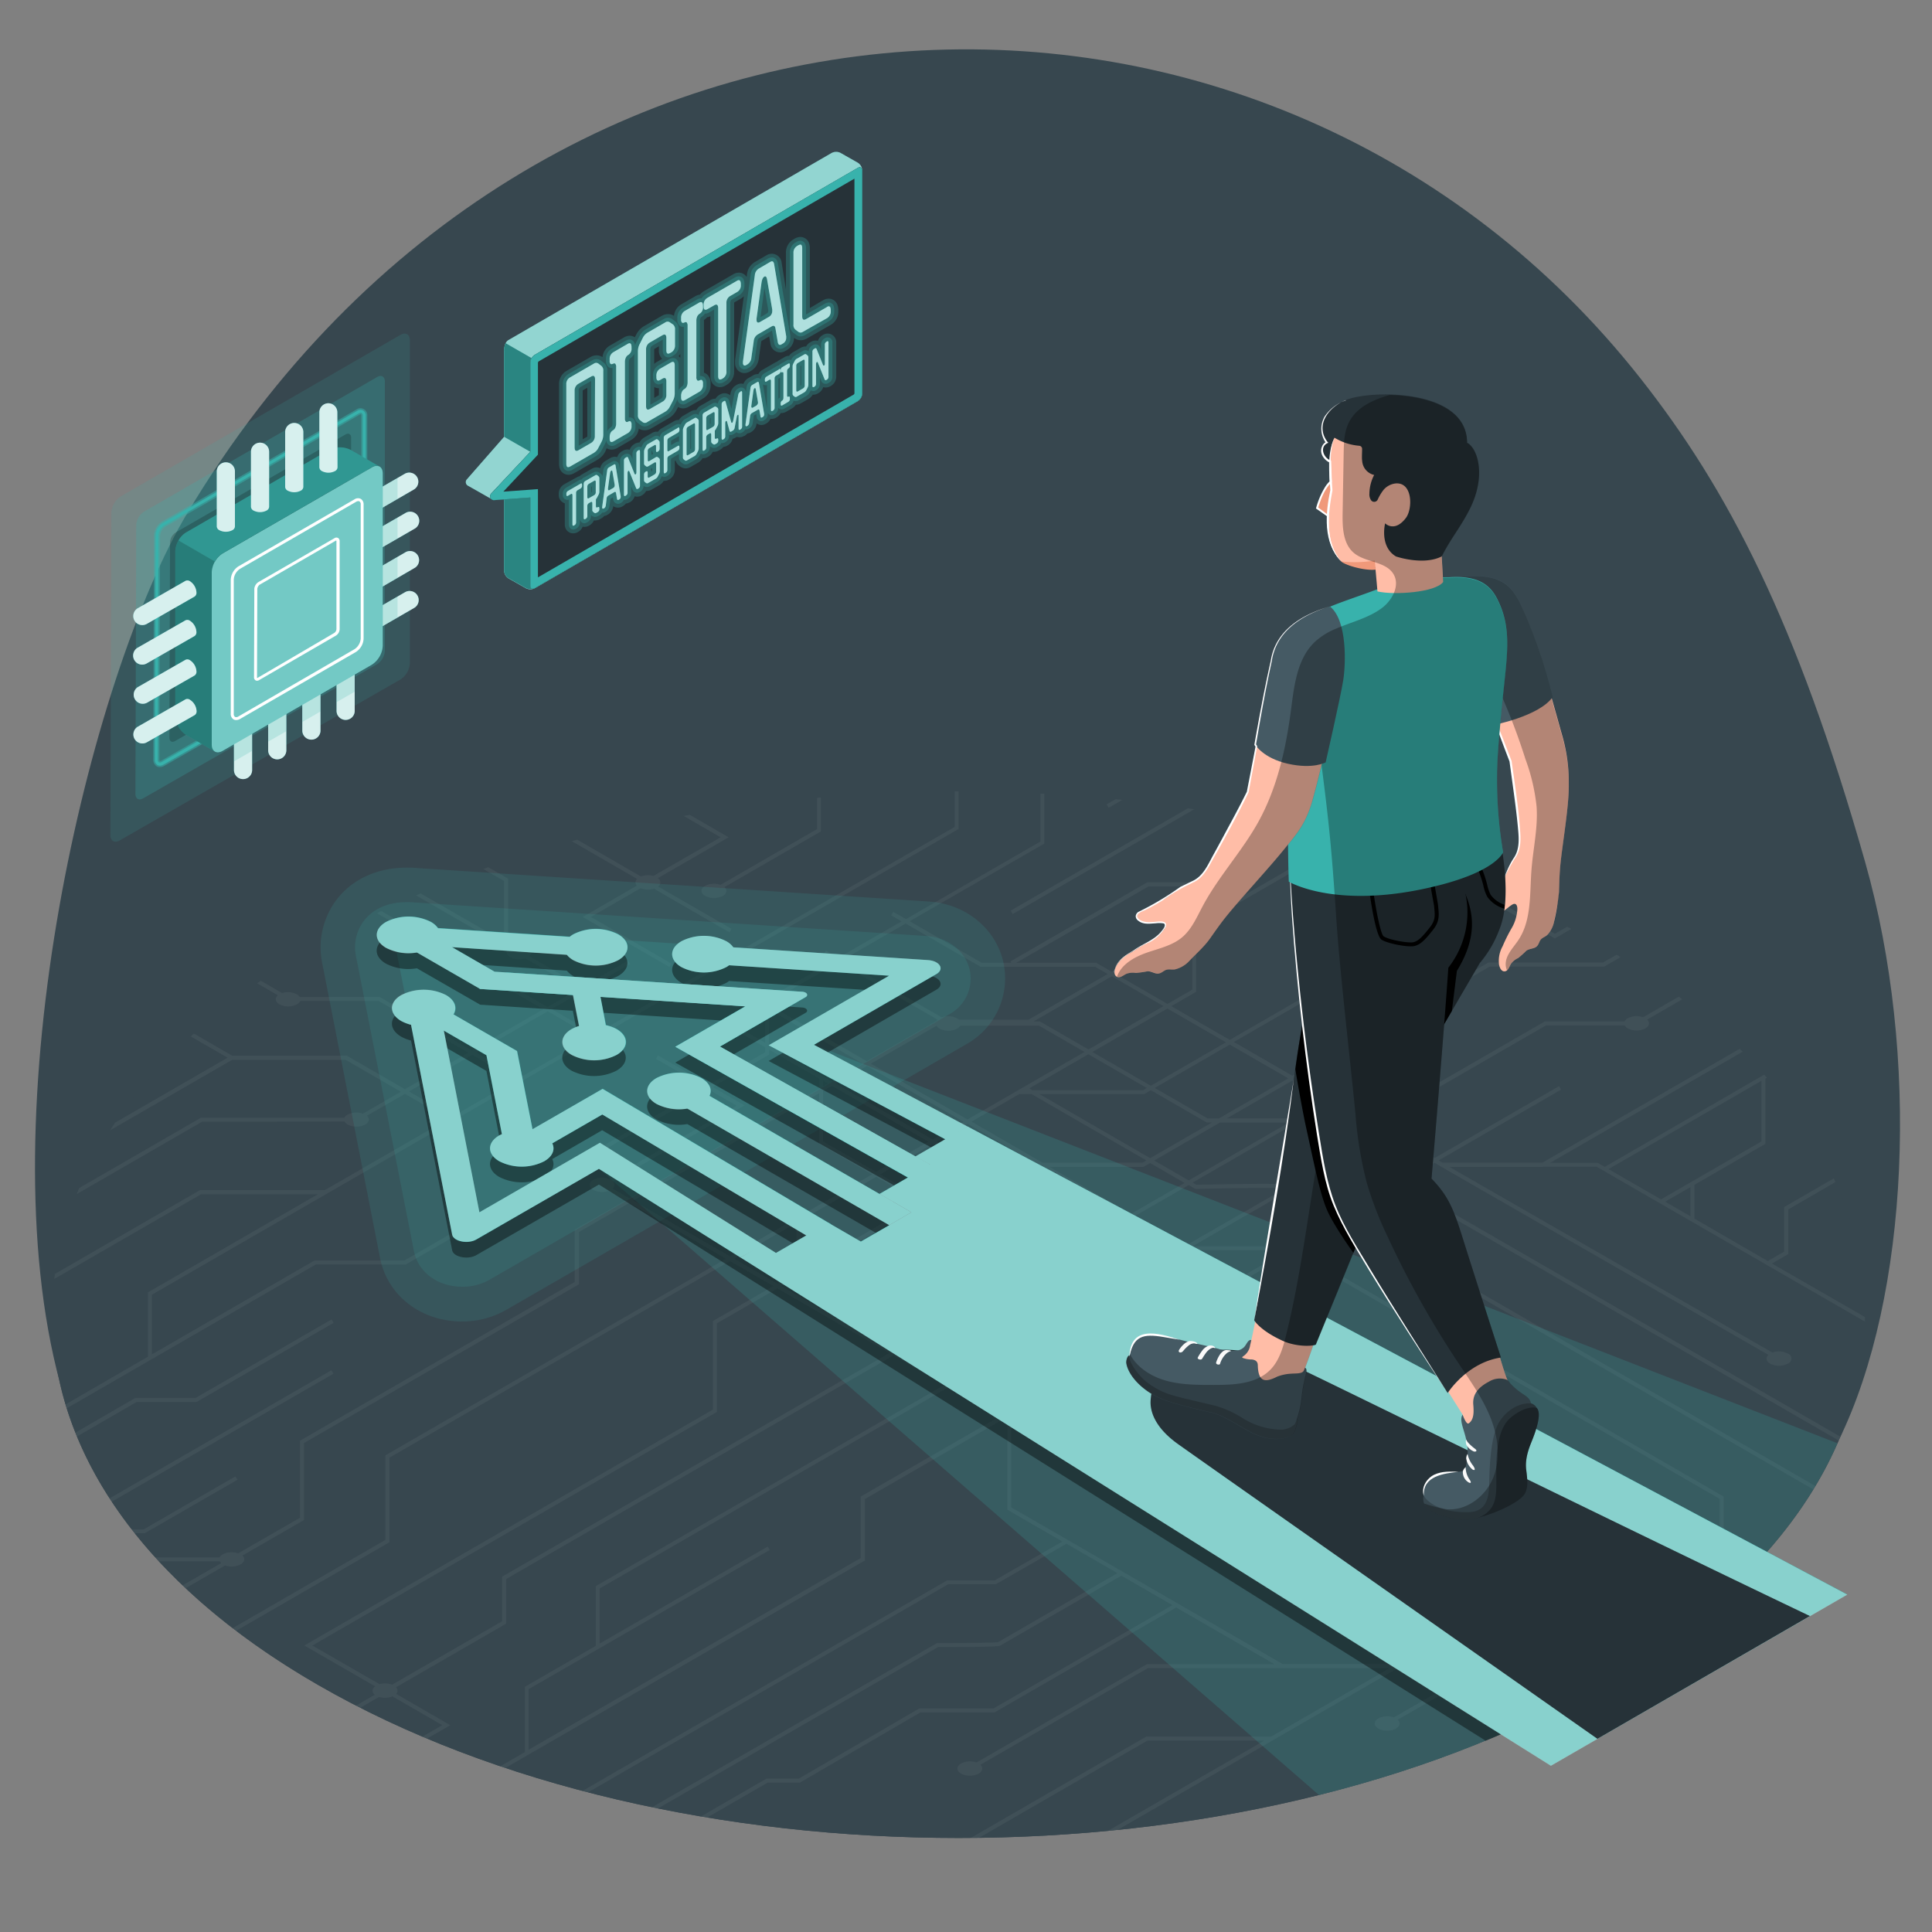 <?xml version="1.0" encoding="UTF-8"?>
<svg xmlns="http://www.w3.org/2000/svg" viewBox="0 0 500 500">
  <rect x="0" y="0" width="500" height="500" fill="#808080" stroke="none"/>
  <g id="freepik--Background--inject-2">
    <path id="freepik--background--inject-2" d="M482.67,223c-17.68-62.19-35.58-96.44-58-124.92C329.78-22.62,139.27-18.9,48.53,132.7c-25.6,42.77-52,154.89-33,225.21l0,.09c6.5,28.53,28.72,56.1,66.69,78,91.61,52.89,240.15,52.89,331.76,0,31.36-18.1,52-40.06,61.87-63.23C494.19,335.36,496.87,273,482.67,223Z" style="fill:#37474f"></path>
  </g>
  <g id="freepik--Floor--inject-2">
    <g id="freepik--floor--inject-2">
      <path id="freepik--floor--inject-2" d="M82.2,244.48C-9.41,297.37-9.41,383.13,82.21,436S322.36,488.91,414,436s91.62-138.65,0-191.54S173.82,191.58,82.2,244.48Z" style="fill:#37474f"></path>
      <path d="M262.07,236.56l47-27.12-1.64-.25-45.85,26.47Zm-79.56-7.32c-1.26.72-1.26,1.89,0,2.62a5,5,0,0,0,4.54,0c1.07-.62,1.22-1.57.45-2.29l24.69-14.25.26-.15v-8.79l-1,.09v8.1L186.47,229A5.07,5.07,0,0,0,182.51,229.24Zm-93.34,61a2,2,0,0,0,.8.79,5,5,0,0,0,4.54,0c1.08-.62,1.22-1.57.45-2.29l9.84-5.67,7.54,4.35.51-.89-7-4.06L122.21,273l7.54,4.36.51-.9-7-4.05,18.49-10.68,7.54,4.36.51-.9-7-4.05,8-4.6,3.6,2.08.52-.9L151.76,256l11.32-6.53-.52-.9-11.83,6.83L137,247.46c.84-.72.72-1.7-.39-2.34a5.1,5.1,0,0,0-4.06-.23l-1.06-.61V227.39l-5.12-2.95-1.29.45,5.37,3.1v15.69l-21.59-12.46-1.18.51,23.88,13.79c-.7.7-.54,1.62.51,2.22a5,5,0,0,0,3.86.29L149.7,256l-8,4.6-43-24.8-1.12.55,43,24.85-18.49,10.67L98.38,258.09l-.12-.07H77.57a2.08,2.08,0,0,0-.76-.7A5.1,5.1,0,0,0,73,257l-5.52-3.18-.94.65,5.38,3.1c-.84.72-.71,1.71.39,2.35a5,5,0,0,0,4.54,0,1.92,1.92,0,0,0,.85-.88H98l23.2,13.39L104.8,281.9l-15.07-8.69H60.08l-9.9-5.72-.81.73,9.54,5.51L29.84,290.51c-.45.65-.9,1.3-1.32,2l31.56-18.23H89.46l14.3,8.26-9.83,5.68a5.07,5.07,0,0,0-4,.26,2,2,0,0,0-.8.79H52l-31.5,18.19c-.22.52-.44,1.05-.65,1.57l32.43-18.72ZM290.47,207l-1.75-.18-2.32,1.34.52.89ZM164.82,229.21l-14,8.1,22.44,12.95.51-.89-20.88-12.06,12.9-7.45a5.22,5.22,0,0,0,3.47.14l19.54,11.29.52-.9-19-10.95a1.27,1.27,0,0,0-.08-2.17l18.33-10.58-10.06-5.81-1.58.28,9.57,5.53-17.39,10a5.3,5.3,0,0,0-3.25.14l-16.49-9.53-1.4.39,16.92,9.77A1.19,1.19,0,0,0,164.82,229.21ZM50.91,362.81l35.42-20.45-.51-.9L50.64,361.77H35.05l-15.55,9,.39,1,15.43-8.91ZM399.26,302l.13-.07h13.79l69.47,40.1c0-.39,0-.78,0-1.18L458.58,327l4.22-2.44V313L475,305.92c-.14-.32-.27-.64-.42-.95L462,312.24l-.26.14v11.54l-4.23,2.45-19-11v-8.74l18.13-10.47.25-.15V279.13l.4-.22c-.24-.26-.47-.53-.7-.79L415.29,302l-1.71-1-.12-.07H401.17L451,272.18l-.75-.76-51.09,29.49H373.32l-1-.6L404,282l-.52-.9-32.19,18.59-16-9.22h1.34l43.49-25.11h20.36a2,2,0,0,0,.8.79,5,5,0,0,0,4.54,0c1.07-.62,1.22-1.57.45-2.28l9.09-5.25-.89-.68-9.23,5.33a5.11,5.11,0,0,0-4,.26,2,2,0,0,0-.8.8H399.82l-43.48,25.1h-2.86l-18-10.39,50-28.86h29.65l4.27-2.47c-.33-.21-.65-.42-1-.62l-3.55,2H385.22l-50.76,29.31-15.14-8.74,63-36.37a5.26,5.26,0,0,0,3.48,0l16.59,9.58,4.27-2.47-1.07-.57-3.2,1.85-15.6-9a1.19,1.19,0,0,0,.16-1.65L384.31,230a5.14,5.14,0,0,0-1.89.22L377,227.05c-1.88-.71-3.78-1.41-5.68-2.09l10,5.8a1.25,1.25,0,0,0-.06,2l-63,36.37-15.13-8.74,6.15-3.54.26-.15V240.06l38.67-22.33-1.4-.38L287.7,251.48l-3.88-2.24-.12-.07H263l34.23-19.76h15.59L337.67,215l-1.46-.35-23.7,13.68H296.93L261.5,248.82l.21.35h-7.66l-18.64-10.76L270,218.47l.26-.14V205.41l-1,0v12.37l-34.79,20.09L231.17,236l-.52.9,2.7,1.55L217,247.87,213.76,246l-.52.89,2.7,1.56-17.66,10.19-.26.15v.66l-3.78-2.18-.52.89,4.3,2.48v9.21l-8.85-5.11-.51.89,9.36,5.41v1.28l-14.57,8.42-13.17-7.61-.52.9,12.66,7.3-14.52,8.38-13.17-7.6-.51.89,12.65,7.31-62.18,35.9H81.4L39.31,350.52V335.07l208.5-120.38.26-.14v-9.74h-1V214L84.08,308H51.76L14.21,329.7c-.05.43-.11.86-.16,1.29l38-21.93H82.29L38.54,334.32l-.26.15v16.65L17,363.44c.1.33.21.67.31,1l64.41-37.19H105l62.93-36.34,7.2,4.16-17.41,10.06a5,5,0,0,0-4.16.18c-1.25.72-1.25,1.89,0,2.62a5.11,5.11,0,0,0,4,.26l4.34,2.51L149,318.09l-.26.15v13.53L77.89,372.71l-.26.14V392.8l-16,9.21a5.12,5.12,0,0,0-4,.26,1.94,1.94,0,0,0-.79.8H40.19l1,1H56.92a1.61,1.61,0,0,0,.34.46l-10,5.76.78.74,10.23-5.9a5,5,0,0,0,4-.27c1.08-.62,1.23-1.57.46-2.28l15.7-9.06.25-.15V373.45l70.9-40.93.25-.15V318.84l13.06-7.54,25,14.46L100,376.49l-.26.14v21.9L60.21,421.37l.89.68,39.45-22.78.25-.15V377.23l88.13-50.88,11.23,6.49-15.4,8.89-.26.15V364.8L78.76,425.85,97.1,436.43A1.27,1.27,0,0,0,97,438.6l-4.88,2.82,1.1.56,4.88-2.82a5.19,5.19,0,0,0,3.46-.14l12.91,7.45-5.19,3,1.2.5,6.05-3.49-14-8.1a1.2,1.2,0,0,0-.06-1.71l28.26-16.32.26-.15V408.65l100.25-57.88,13.22,7.63-90,51.94-.26.15v15.45L136.09,436.4l-.25.15v16.89l-6.39,3.69,1.31.43L223.58,404l.26-.15v-15.9l35.86-20.71,1,.56v22.92l14.25,8.23L257.43,409h-12.3l-94.4,54.5,1.43.37L245.4,410h12.31L276,399.51l13.2,7.62L258.28,425c-1,.15-10.61.24-15.65.23h-.14l-73.84,42.53,1.52.32,72.6-41.82c2.12,0,15.39,0,16-.33l31.44-18.15,13.22,7.63-46.28,26.72H237.94l-31.23,18.19h-8.39l-17,9.84,1.61.26,15.72-9.07H207l31.22-18.19H257.4l47-27.15,25.41,14.67h-33l-44.08,25.45a5.11,5.11,0,0,0-4,.26c-1.25.73-1.25,1.9,0,2.62a5,5,0,0,0,4.54,0c1.08-.62,1.23-1.57.45-2.29l43.33-25h62.6L329,449.42H296.66L251.2,475.67h2.09l43.65-25.2H327.2l-40.53,23.39,2.5-.25,72.65-41.94h9.95l5.57,3.22-16.61,9.58a5.11,5.11,0,0,0-4,.26c-1.26.73-1.26,1.9,0,2.63a5,5,0,0,0,4.54,0c1.07-.63,1.22-1.58.45-2.29l16.61-9.59,17.38,10,1.13-.54L372.17,430.7h0l-.09-.05,0,0h0L298.6,388.39c.76-.72.61-1.66-.46-2.28a5,5,0,0,0-4.54,0c-1.25.72-1.25,1.89,0,2.62a5.12,5.12,0,0,0,4,.26L370,430.63H331.91L261.7,390.1V367.17l-1-.55,9.14-5.28,136.55,78.84c.36-.19.72-.38,1.07-.58L270.91,360.74l13.22-7.63,126,72.77c.82.47,11.34.36,19.4.2.51-.35,1-.71,1.5-1.06-8.76.17-19.48.28-20.38,0L285.16,352.51l11.54-6.66a2.58,2.58,0,0,0,.53.42,5.11,5.11,0,0,0,4,.26L411.08,410l.12.06h26.64l7,4,.8-.72-7.38-4.27-.12-.07H411.48l-98.54-56.89h29.55l57.91,33.43c-.77.71-.63,1.66.45,2.28a5,5,0,0,0,4.54,0,1.38,1.38,0,0,0,0-2.62,5.11,5.11,0,0,0-4-.26l-58.54-33.8-.12-.07H311.15l-8.93-5.15c.77-.71.62-1.66-.45-2.28a3.33,3.33,0,0,0-.72-.31l33.41-19.29,110.61,63.87v15.9l6.58,3.8c.25-.25.51-.5.75-.76l-6.3-3.63V387.32L335.36,323.39l-.45-.79-.45.26-.46-.26-.12-.07H308.63l25.82-14.91,134.83,77.84.53-.88L336.23,307.46c4.38-.16,15.71,0,23.17.2h.15l1.74-1,114.55,66.13c.14-.32.27-.64.4-1L362.32,306.06l8.92-5.15,1.68,1h0l.09.05,0,0h0l84.65,48.68c-.75.71-.6,1.65.47,2.27a5,5,0,0,0,4.54,0,1.38,1.38,0,0,0,0-2.62,5.12,5.12,0,0,0-4-.26L375.11,302h24.11Zm38.23,12.77L430.94,311l6.55-3.78Zm18.38-35.06v15.69l-26,15-13.59-7.84Zm-121.41-.06,17,9.79H335.34l-.88.51-.77-.44-.12-.07H317.5ZM225.7,303.93l-18.56,10.71v-2.26l-23.07-13.32L212,282.93V296ZM215.3,281l25,14.45-13.59,7.85L213,295.42V282.33Zm-2.26.11v-1.41l1.22.71Zm20,39.24a4.38,4.38,0,0,0-1.58-.5V316l7.57-4.37,29,16.73-12.35,7.13-22.18-12.81C234.23,322,234.09,321,233,320.38Zm19.59-17.81L239,310.41l-11.23-6.48,13.59-7.85Zm-10.21-7.09,8-4.6,17.38,10H255.46L253.63,302ZM238,311l-6.54,3.78v-7.56Zm2.07,0,13.59-7.85,29,16.74L269,327.75Zm14.62-8.44,1.08-.62h13.79l22.09,12.75-8,4.61Zm-3.26-12.28,12.36-7.14h3.16l29.72,17.16-1,.6H269.8ZM269,283.15h27.1l1.75-1,14.35,8.29.12.07h1.34l-16,9.22Zm26.83-1H267.19l-.82-.48,15.3-8.83,15.13,8.74Zm-45.45,7.57-25-14.45,17-9.82a1.94,1.94,0,0,0,.79.76,5,5,0,0,0,4.54,0,1.92,1.92,0,0,0,.79-.79h20.36l11.82,6.82Zm-1,.6-8,4.6-25-14.45,8-4.61Zm-42.19,25.55,19.6-11.32,3.65,2.12v8.74l-19,11-4.23-2.45Zm23.26.74v3.27a4.56,4.56,0,0,0-1.93.53,1.38,1.38,0,0,0,0,2.62,5.07,5.07,0,0,0,4,.26l22.19,12.81L241.4,343.7l-29-16.74Zm25.25,20.09,13.22,7.63-13.22,7.63-13.22-7.63Zm1-.6L269,328.94l5.89,3.4.51-.9-5.37-3.09,13.59-7.85,13.22,7.63-27,15.57Zm28-16.17,8-4.6,13.22,7.63-8,4.6Zm8-5.79L271.59,302h24.28l1.8-1,8.92,5.15Zm6-13.8,17-9.81H333.3l.12.07-25.79,14.89Zm19.58-30,15.14,8.74-18,10.39h-2.85l-13.72-7.91Zm-1-.59L297.83,281l-15.13-8.74L302.12,261Zm-8.72-29.09v15.46l-6.41,3.7-13.38-7.73Zm-20.83,12,13.39,7.72-19.42,11.22-12.46-7.19-.12-.07h-1.62ZM234.38,239l19.39,11.2h29.65l3.25,1.87-20.51,11.84h-18a2.24,2.24,0,0,0-.47-.36,5.11,5.11,0,0,0-4-.26L218,248.47ZM199.06,259.4,217,249.06l25.69,14.84a1.75,1.75,0,0,0-.26.29l-18.1,10.45-25.24-14.57Zm0,1.86,24.21,14-8,4.6-16.24-9.38Zm-.26,11.83.26-.15v-1.28L212,279.13v2.61l-29,16.73-5.86-3.39,15.55-9-8.24-4.76Zm-29.86,17.24L183.45,282l7.2,4.16-14.51,8.37ZM158.52,307.6a1.21,1.21,0,0,0,.12-1.82l17.5-10.1,5.86,3.38-19.13,11.05Zm5.38,3.11,19.13-11L206.11,313v2.26l-17.18,9.92ZM190,325.76l16.15-9.33v8.09l4.23,2.44-9.14,5.28ZM130.19,407.9l-.25.15v11.54L101.47,436a5.26,5.26,0,0,0-3.24-.14l-17.4-10,104.44-60.3.26-.15V342.48l15.67-9.05,29,16.74Zm72-75.06,9.14-5.28,29,16.74-9.14,5.28Zm30,17.33,9.14-5.28,13.22,7.64-9.14,5.27Zm-9.19,37-.26.15v15.91l-85.94,49.61V437.15l62.39-36-.52-.89-43.48,25.1V411.09L245.47,359l13.2,7.62ZM259.71,366l-13.2-7.62,9.14-5.28,13.2,7.62Zm10.17-5.87-13.2-7.62,13.22-7.64,13.2,7.62Zm29.1-17a4.27,4.27,0,0,0-1.75.52,1.61,1.61,0,0,0-.93,1.24l-12.17,7c-4.57-2.64-9-5.2-13.2-7.62l27-15.57,1.08.62Zm34.26-19.57L300,342.75v-14l-1.08-.62,8-4.6.06,0Zm-26.33-1.22-13.22-7.64,13.94-8,1.61.93.13.07h.14c7.48-.19,18.86-.36,23.19-.21Zm52.37-15.72c-6.85-.17-21.89-.48-24.82,0-2.93-.44-18-.13-24.83,0l-1-.56,25.8-14.89,25.8,14.89Zm2-1.16-25.8-14.89.13-.07h17.59l17,9.81ZM60.92,382.1,37.19,395.8H34.08c.27.34.53.69.81,1h2.57l24-13.84Zm24.85-27.48L28.36,387.77c.18.29.37.58.56.87l57.37-33.12Z" style="fill:#fff;opacity:0.05"></path>
    </g>
  </g>
  <g id="freepik--Arrow--inject-2">
    <g id="freepik--arrow--inject-2">
      <path d="M210.65,270.38l31.69-18.31c2.23-1.32.76-3.45-2.19-3.61l-132.37-8.67L102,243.1l15,76.43c.5,2,4.44,2.41,6.25,1.26L155,302.49,341.36,464.56C367.73,458,392.43,448.46,414,436c31-17.91,51.52-39.58,61.54-62.48Z" style="fill:#38B2AC;opacity:0.2"></path>
      <path d="M119.6,342c-10.22,0-18.65-6.17-21-15.35l-.12-.48L83.34,249a20.39,20.39,0,0,1,4.29-16.81c4.11-4.93,10.38-7.65,17.66-7.65.85,0,1.74,0,2.65.11l132.24,8.65c9.47.54,17.3,6.73,19.42,15.42a19.49,19.49,0,0,1-9.3,21.39l-31.85,18.41-55.62,32.12-31.56,18.2A22.89,22.89,0,0,1,119.6,342Z" style="fill:#38B2AC;opacity:0.15"></path>
      <path d="M119.6,333c-6.06,0-11-3.46-12.34-8.62l-.06-.24L92.12,247.4a11.35,11.35,0,0,1,2.37-9.48c1.69-2,4.93-4.44,10.8-4.44.64,0,1.31,0,2,.08l132.31,8.67c5.56.31,10.14,3.78,11.32,8.61a10.49,10.49,0,0,1-5.17,11.6L214,280.8l-55.62,32.11-31.62,18.24A13.9,13.9,0,0,1,119.6,333Z" style="fill:#38B2AC;opacity:0.15"></path>
      <path d="M454.81,404.34,250.38,295.59h0l-39.73-21.14,31.69-18.32c2.18-1.25.87-3.41-2.19-3.61l-50.36-3.29a5.66,5.66,0,0,0-1.82-1.58,12.86,12.86,0,0,0-11.62,0c-3.2,1.85-3.2,4.85,0,6.71a12.86,12.86,0,0,0,11.62,0c.27-.16.5-.32.72-.48l41.4,2.7-31.16,18,45.71,24.31-7.72,4.46-50.6-28.43,22.15-12.79c.83-.48.33-1.31-.84-1.39L128,255.53l-11-6.33,29.69,2a6,6,0,0,0,1.66,1.39,12.86,12.86,0,0,0,11.62,0c3.21-1.85,3.21-4.86,0-6.71a12.86,12.86,0,0,0-11.62,0,6.1,6.1,0,0,0-.93.65l-34.09-2.24a5.65,5.65,0,0,0-1.83-1.61,12.84,12.84,0,0,0-11.61,0c-3.21,1.86-3.21,4.86,0,6.71a12.65,12.65,0,0,0,8,1.2L124,259.86h0l.25.15,24,1.57,1.57,8a10.42,10.42,0,0,0-1.9.8c-3.21,1.85-3.21,4.85,0,6.71a12.86,12.86,0,0,0,11.62,0c3.21-1.86,3.21-4.86,0-6.71a10,10,0,0,0-2.76-1.05l-1.43-7.28,37.48,2.45L174.76,275,235,308.8,227.61,313l-44-25.39c.75-1.59.05-3.36-2.11-4.61a12.86,12.86,0,0,0-11.62,0c-3.21,1.85-3.21,4.86,0,6.71a12.73,12.73,0,0,0,8,1.2l52.26,30.17-7.35,4.24-7.7-4.45-59.15-35.07L137.8,296.31l-4-20.23-16.44-9.5c1-1.67.42-3.62-1.91-5a12.86,12.86,0,0,0-11.62,0c-3.2,1.85-3.2,4.85,0,6.71a10.65,10.65,0,0,0,2.55,1l10.64,54.27c.34,1.77,4.07,2.52,6.25,1.27L155,306.56l36.62,22.94,192.87,121A250.62,250.62,0,0,0,414,436C430.62,426.41,444.22,415.72,454.81,404.34Zm-254-76-3.42-2.13L155.27,299.8l-31.18,18-9.21-47,11,6.35,4,20.43a6.67,6.67,0,0,0-.66.31c-3.21,1.86-3.21,4.86,0,6.71a12.84,12.84,0,0,0,11.61,0c2.18-1.26,2.88-3,2.1-4.64l12.91-7.46,52.78,31.3Zm39.87-22.84-3.77-2.11,3.78,2.11Z" style="opacity:0.4"></path>
      <path d="M244.88,295l5.5-3.45-39.73-21.14,31.69-18.31c2.18-1.26.87-3.41-2.19-3.61L182.6,244.7l-.91,4.65,48.4,3.17-31.16,18Z" style="fill:#38B2AC"></path>
      <polygon points="106.94 244.47 153.73 247.54 154.64 242.89 107.85 239.82 106.94 244.47" style="fill:#38B2AC"></polygon>
      <path d="M197.61,322.26l-6,3.17L155,302.49l-31.72,18.3c-2.18,1.26-5.91.5-6.25-1.26l-11.61-59.24,8.06-.53,10.58,54,31.18-18Z" style="fill:#38B2AC"></path>
      <path d="M235.51,305.05l5.67-3.36-54.86-30.83,22.15-12.79c.83-.48.33-1.31-.84-1.38L128,251.47l-20.23-11.68c-4.4-.08-6.28.53-5.74,3.31l22.23,12.84,68.62,4.5L174.76,270.9Z" style="fill:#38B2AC"></path>
      <path d="M124,255.8l7.14-4.12,76.46,5c1.17.07,1.67.9.84,1.38l-22.15,12.79,54.86,30.83-5.67,3.36L174.76,270.9l18.13-10.46-68.62-4.5Z" style="fill:#38B2AC"></path>
      <path d="M176.36,250.29a12.84,12.84,0,0,0,11.61,0c3.21-1.85,3.21-4.86,0-6.71a12.84,12.84,0,0,0-11.61,0C173.15,245.43,173.15,248.44,176.36,250.29Z" style="fill:#38B2AC"></path>
      <path d="M148.39,248.47a12.86,12.86,0,0,0,11.62,0c3.21-1.85,3.21-4.85,0-6.71a12.86,12.86,0,0,0-11.62,0C145.18,243.62,145.18,246.62,148.39,248.47Z" style="fill:#38B2AC"></path>
      <path d="M103.87,264.26a12.86,12.86,0,0,0,11.62,0c3.21-1.85,3.21-4.86,0-6.71a12.86,12.86,0,0,0-11.62,0C100.67,259.4,100.67,262.41,103.87,264.26Z" style="fill:#38B2AC"></path>
      <path d="M129.23,300.55a12.84,12.84,0,0,0,11.61,0c3.21-1.86,3.21-4.86,0-6.71a12.84,12.84,0,0,0-11.61,0C126,295.69,126,298.69,129.23,300.55Z" style="fill:#38B2AC"></path>
      <path d="M169.91,285.68a12.86,12.86,0,0,0,11.62,0c3.21-1.85,3.21-4.85,0-6.71a12.86,12.86,0,0,0-11.62,0C166.7,280.83,166.7,283.83,169.91,285.68Z" style="fill:#38B2AC"></path>
      <path d="M148,273a12.86,12.86,0,0,0,11.62,0c3.21-1.85,3.21-4.85,0-6.71a12.86,12.86,0,0,0-11.62,0C144.77,268.17,144.77,271.17,148,273Z" style="fill:#38B2AC"></path>
      <path d="M99.93,245.28a12.84,12.84,0,0,0,11.61,0c3.21-1.86,3.21-4.86,0-6.71a12.84,12.84,0,0,0-11.61,0C96.72,240.42,96.72,243.42,99.93,245.28Z" style="fill:#38B2AC"></path>
      <polygon points="150.84 270.38 157.75 269.93 154.56 253.68 147.46 253.17 150.84 270.38" style="fill:#38B2AC"></polygon>
      <path d="M131.31,300.75l-5.43-27.65L107.7,262.6l4.92-2.84L133.84,272l4,20.23,18.13-10.47,59.15,35.08-5.82,3.26-53.41-31.66L133.7,301.24C132.87,301.72,131.44,301.42,131.31,300.75Z" style="fill:#38B2AC"></path>
      <polygon points="230.13 317.06 235.87 313.74 181.33 282.25 175.59 285.56 230.13 317.06" style="fill:#38B2AC"></polygon>
      <polygon points="478.08 412.65 401.37 456.95 191.64 325.43 197.39 322.11 200.82 324.26 208.64 319.75 214.37 316.44 222.78 321.3 230.13 317.06 235.87 313.74 227.61 308.97 234.95 304.72 240.7 301.41 236.91 299.3 250.38 291.52 478.08 412.65" style="fill:#38B2AC"></polygon>
      <path d="M250.38,291.52l-39.73-21.14,31.69-18.31c2.17-1.26.87-3.41-2.19-3.61l-50.37-3.29a5.2,5.2,0,0,0-1.81-1.58,12.78,12.78,0,0,0-11.61,0c-3.21,1.85-3.21,4.85,0,6.7a12.84,12.84,0,0,0,11.61,0,8.18,8.18,0,0,0,.72-.48l41.4,2.7-31.15,18,45.69,24.31-7.71,4.45,3.78,2.12h0l-3.77-2.13h0l-50.59-28.43,22.15-12.79c.83-.48.33-1.31-.84-1.38L128,251.47l-11-6.34,29.7,2a5.86,5.86,0,0,0,1.66,1.39,12.8,12.8,0,0,0,11.62,0c3.21-1.85,3.21-4.85,0-6.7a12.8,12.8,0,0,0-11.62,0,5.9,5.9,0,0,0-.93.65l-34.09-2.24a5.51,5.51,0,0,0-1.82-1.62,12.92,12.92,0,0,0-11.62,0c-3.21,1.86-3.21,4.86,0,6.72a12.65,12.65,0,0,0,8,1.19L124,255.8l.25.14,24,1.58,1.57,8a10,10,0,0,0-1.89.8c-3.22,1.85-3.22,4.86,0,6.71a12.78,12.78,0,0,0,11.61,0c3.2-1.85,3.2-4.86,0-6.71a9.75,9.75,0,0,0-2.77-1L155.41,258l37.48,2.46L174.77,270.9,235,304.73,227.61,309l-44-25.38c.77-1.6.06-3.37-2.1-4.61a12.8,12.8,0,0,0-11.62,0c-3.21,1.85-3.21,4.85,0,6.7a12.74,12.74,0,0,0,8,1.21l52.26,30.17-7.35,4.24-7.7-4.45-59.15-35.07L137.8,292.24l-4-20.23-16.45-9.49c1-1.68.42-3.62-1.91-5a12.8,12.8,0,0,0-11.62,0c-3.2,1.84-3.2,4.85,0,6.7a10,10,0,0,0,2.55,1l10.63,54.27c.35,1.77,4.08,2.52,6.26,1.27L155,302.5l36.61,22.93L401.37,457l76.71-44.3Zm-49.56,32.74-3.41-2.14-42.14-26.39-31.19,18-9.19-47,11,6.35,4,20.42c-.22.11-.46.2-.67.32-3.2,1.85-3.2,4.85,0,6.7a12.82,12.82,0,0,0,11.63,0c2.17-1.26,2.86-3,2.08-4.64l12.92-7.45,52.79,31.3Z" style="fill:#fff;opacity:0.4"></path>
    </g>
  </g>
  <g id="freepik--Chip--inject-2">
    <g id="freepik--chip--inject-2">
      <g id="freepik--Shadow--inject-2">
        <path d="M28.82,132.65l-.25,83.44c0,1.55,1.07,2.18,2.41,1.41l72.67-41.66a5.32,5.32,0,0,0,2.42-4.19V88.06c0-1.54-1.08-2.17-2.42-1.4l-72.4,41.8A5.4,5.4,0,0,0,28.82,132.65Z" style="fill:#38B2AC;opacity:0.15"></path>
        <path d="M35.26,135.9l-.21,69.54c0,1.28.89,1.81,2,1.17l60.55-34.72a4.43,4.43,0,0,0,2-3.49V98.74c0-1.28-.9-1.81-2-1.16L37.29,132.41A4.45,4.45,0,0,0,35.26,135.9Z" style="fill:#38B2AC;opacity:0.25"></path>
        <path d="M40.63,138.61l-.18,57.95c0,1.07.74,1.5,1.67,1L92.59,168.6a3.68,3.68,0,0,0,1.68-2.9V107.64c0-1.07-.75-1.5-1.68-1l-50.28,29A3.7,3.7,0,0,0,40.63,138.61Z" style="fill:#38B2AC;opacity:0.15"></path>
        <g style="opacity:0.5">
          <path d="M41.37,198.53a1.71,1.71,0,0,1-.83-.21,2,2,0,0,1-.87-1.77l.18-57.94A4.54,4.54,0,0,1,41.92,135L92.2,106a1.79,1.79,0,0,1,2.85,1.64V165.7A4.49,4.49,0,0,1,93,169.28L42.51,198.21A2.38,2.38,0,0,1,41.37,198.53Zm52-91.31a.7.7,0,0,0-.36.13l-50.28,29a3,3,0,0,0-1.3,2.24h0l-.18,57.95c0,.29.09.4.11.41s.16,0,.41-.11L92.2,167.93a2.94,2.94,0,0,0,1.29-2.23V107.64c0-.29-.08-.4-.1-.41ZM40.63,138.61h0Z" style="fill:#38B2AC"></path>
        </g>
        <path d="M41.38,198.15a1.28,1.28,0,0,1-.64-.17,1.56,1.56,0,0,1-.68-1.43l.18-57.94a4.11,4.11,0,0,1,1.88-3.25l50.27-29a1.52,1.52,0,0,1,1.58-.12,1.54,1.54,0,0,1,.69,1.42V165.7a4.08,4.08,0,0,1-1.88,3.24L42.32,197.87A2,2,0,0,1,41.38,198.15Zm52-91.32a1.14,1.14,0,0,0-.56.18L42.51,136a3.39,3.39,0,0,0-1.5,2.58h0l-.18,57.95a.84.84,0,0,0,.3.75.82.82,0,0,0,.8-.12l50.46-28.92a3.33,3.33,0,0,0,1.49-2.57V107.64a.83.83,0,0,0-.3-.75A.48.48,0,0,0,93.34,106.83ZM40.63,138.61h0Z" style="fill:#38B2AC"></path>
        <g style="opacity:0.1">
          <path d="M40.63,138.61l-.18,57.95c0,1.07.74,1.5,1.67,1L92.59,168.6a3.68,3.68,0,0,0,1.68-2.9V107.64c0-1.07-.75-1.5-1.68-1l-50.28,29A3.7,3.7,0,0,0,40.63,138.61Z" style="fill:#38B2AC;opacity:0.5"></path>
        </g>
        <path d="M44,140.33l-.15,50.6c0,.94.65,1.32,1.46.85L89.4,166.52A3.24,3.24,0,0,0,90.87,164v-50.7c0-.94-.65-1.32-1.47-.85L45.5,137.78A3.3,3.3,0,0,0,44,140.33Z" style="opacity:0.2"></path>
      </g>
      <g id="freepik--chip--inject-2">
        <path d="M94.3,134.1,92,130l12.84-7.43h0a2.35,2.35,0,0,1,2.34,4.07h0Z" style="fill:#38B2AC"></path>
        <path d="M94.31,144.31,92,140.25l12.85-7.43h0a2.35,2.35,0,1,1,2.35,4.06h0Z" style="fill:#38B2AC"></path>
        <path d="M94.31,154.53,92,150.46,104.81,143h0a2.35,2.35,0,1,1,2.35,4.06h0Z" style="fill:#38B2AC"></path>
        <path d="M94.32,164.75,92,160.68l12.85-7.43h0a2.35,2.35,0,0,1,2.35,4.07h0Z" style="fill:#38B2AC"></path>
        <g style="opacity:0.8">
          <path d="M94.3,134.1,92,130l12.84-7.43h0a2.35,2.35,0,0,1,2.34,4.07h0Z" style="fill:#fff"></path>
          <path d="M94.31,144.31,92,140.25l12.85-7.43h0a2.35,2.35,0,1,1,2.35,4.06h0Z" style="fill:#fff"></path>
          <path d="M94.31,154.53,92,150.46,104.81,143h0a2.35,2.35,0,1,1,2.35,4.06h0Z" style="fill:#fff"></path>
          <path d="M94.32,164.75,92,160.68l12.85-7.43h0a2.35,2.35,0,0,1,2.35,4.07h0Z" style="fill:#fff"></path>
        </g>
        <g style="opacity:0.2">
          <polygon points="94.3 134.1 91.96 130.03 102.88 123.72 102.88 129.14 94.3 134.1" style="fill:#38B2AC"></polygon>
          <polygon points="102.88 154.38 102.88 159.8 94.32 164.75 91.97 160.68 102.88 154.38" style="fill:#38B2AC"></polygon>
          <polygon points="94.31 154.53 91.97 150.47 102.88 144.16 102.88 149.58 94.31 154.53" style="fill:#38B2AC"></polygon>
          <polygon points="94.31 144.31 91.96 140.25 102.88 133.94 102.88 139.36 94.31 144.31" style="fill:#38B2AC"></polygon>
        </g>
        <path d="M65.24,184.44H60.55l0,14.84h0a2.35,2.35,0,0,0,4.7,0h0Z" style="fill:#38B2AC"></path>
        <path d="M74.09,179.34H69.4l0,14.83h0a2.35,2.35,0,0,0,4.7,0h0Z" style="fill:#38B2AC"></path>
        <path d="M82.94,174.23h-4.7v14.84h0a2.35,2.35,0,0,0,4.7,0h0Z" style="fill:#38B2AC"></path>
        <path d="M91.79,169.13H87.1l0,14.83h0a2.35,2.35,0,1,0,4.7,0h0Z" style="fill:#38B2AC"></path>
        <g style="opacity:0.8">
          <path d="M65.24,184.44H60.55l0,14.84h0a2.35,2.35,0,0,0,4.7,0h0Z" style="fill:#fff"></path>
          <path d="M74.09,179.34H69.4l0,14.83h0a2.35,2.35,0,0,0,4.7,0h0Z" style="fill:#fff"></path>
          <path d="M82.94,174.23h-4.7v14.84h0a2.35,2.35,0,0,0,4.7,0h0Z" style="fill:#fff"></path>
          <path d="M91.79,169.13H87.1l0,14.83h0a2.35,2.35,0,1,0,4.7,0h0Z" style="fill:#fff"></path>
        </g>
        <g style="opacity:0.2">
          <polygon points="65.24 184.44 60.55 184.44 60.55 197.05 65.24 194.34 65.24 184.44" style="fill:#38B2AC"></polygon>
          <polygon points="87.09 181.72 91.79 179.02 91.79 169.13 87.09 169.13 87.09 181.72" style="fill:#38B2AC"></polygon>
          <polygon points="82.94 174.23 78.25 174.23 78.25 186.84 82.94 184.13 82.94 174.23" style="fill:#38B2AC"></polygon>
          <polygon points="74.09 179.34 69.39 179.34 69.39 191.94 74.09 189.24 74.09 179.34" style="fill:#38B2AC"></polygon>
        </g>
        <path d="M55.63,194.51a2,2,0,0,1-.82-1.83V148.1a5.73,5.73,0,0,1,.83-2.77l-9.44-5.45a5.83,5.83,0,0,0-.83,2.79v42.64a6.25,6.25,0,0,0,2.83,4.9Z" style="fill:#38B2AC"></path>
        <path d="M55.63,194.51a2,2,0,0,1-.82-1.83V148.1a5.73,5.73,0,0,1,.83-2.77l-9.44-5.45a5.83,5.83,0,0,0-.83,2.79v42.64a6.25,6.25,0,0,0,2.83,4.9Z" style="opacity:0.3"></path>
        <path d="M57.64,143.2l38.58-22.26c1.57-.9,2.83-.17,2.83,1.63v44.56a6.22,6.22,0,0,1-2.83,4.9L57.63,194.31c-1.56.9-2.83.17-2.83-1.63V148.1A6.26,6.26,0,0,1,57.64,143.2Z" style="fill:#38B2AC"></path>
        <path d="M57.64,143.2l38.58-22.26c1.57-.9,2.83-.17,2.83,1.63v44.56a6.22,6.22,0,0,1-2.83,4.9L57.63,194.31c-1.56.9-2.83.17-2.83-1.63V148.1A6.26,6.26,0,0,1,57.64,143.2Z" style="fill:#fff;opacity:0.3"></path>
        <path d="M98.14,120.7l-7.36-4.25a6.24,6.24,0,0,0-5.66,0L48.19,137.77a5.74,5.74,0,0,0-2,2.11l9.44,5.45a5.72,5.72,0,0,1,2-2.13l38.59-22.26A2,2,0,0,1,98.14,120.7Z" style="fill:#38B2AC"></path>
        <path d="M98.18,120.72l-7.4-4.27a6.24,6.24,0,0,0-5.66,0L48.19,137.77a5.74,5.74,0,0,0-2,2.11l9.44,5.45a5.65,5.65,0,0,1,2-2.1L96.26,121A2.05,2.05,0,0,1,98.18,120.72Z" style="opacity:0.15"></path>
        <path d="M61.1,186.35a1.25,1.25,0,0,1-.66-.17,1.64,1.64,0,0,1-.72-1.5V150a4.35,4.35,0,0,1,2-3.44l30-17.32a1.63,1.63,0,0,1,1.66-.13,1.66,1.66,0,0,1,.72,1.5v34.68a4.34,4.34,0,0,1-2,3.45l-30,17.34A2,2,0,0,1,61.1,186.35Zm31.64-56.66a1.22,1.22,0,0,0-.6.19l-30,17.32A3.59,3.59,0,0,0,60.5,150v34.71a.92.92,0,0,0,.33.83.93.93,0,0,0,.88-.13L91.76,168a3.6,3.6,0,0,0,1.59-2.77V130.58a.92.92,0,0,0-.33-.83A.61.61,0,0,0,92.74,129.69Z" style="fill:#fff"></path>
        <path d="M66.54,176.18a.76.76,0,0,1-.39-.1.91.91,0,0,1-.41-.82l.08-22.95a2.37,2.37,0,0,1,1-1.64l19.74-11.39a.9.9,0,0,1,.92-.06.94.94,0,0,1,.42.83v22.79a2.06,2.06,0,0,1-.94,1.64L67.08,176A1.1,1.1,0,0,1,66.54,176.18ZM87,139.89a.71.71,0,0,0-.14.06L67.16,151.34a1.76,1.76,0,0,0-.57,1l-.07,22.94a.24.24,0,0,0,0,.15.33.33,0,0,0,.14,0L86.5,163.81a1.29,1.29,0,0,0,.57-1V140.05A.45.45,0,0,0,87,139.89Z" style="fill:#fff"></path>
        <path d="M38,161.46a2.34,2.34,0,1,1-2.34-4.06L48,150.33a1.17,1.17,0,0,1,1.18.11,3.7,3.7,0,0,1,1.66,2.88,1.16,1.16,0,0,1-.49,1.07h0Z" style="fill:#38B2AC"></path>
        <path d="M38,171.68a2.35,2.35,0,1,1-2.35-4.07h0L48,160.54a1.18,1.18,0,0,1,1.17.12,3.67,3.67,0,0,1,1.66,2.87,1.16,1.16,0,0,1-.49,1.08h0L38,171.68Z" style="fill:#38B2AC"></path>
        <path d="M38,181.89a2.35,2.35,0,0,1-2.35-4.06h0L48,170.76h0a1.18,1.18,0,0,1,1.18.12,3.68,3.68,0,0,1,1.66,2.87,1.16,1.16,0,0,1-.49,1.07h0L38,181.89Z" style="fill:#38B2AC"></path>
        <path d="M34.83,191.25a2.34,2.34,0,0,1,.86-3.2h0L48,181a1.15,1.15,0,0,1,1.17.11A3.67,3.67,0,0,1,50.87,184a1.16,1.16,0,0,1-.49,1.07h0L38,192.11A2.35,2.35,0,0,1,34.83,191.25Z" style="fill:#38B2AC"></path>
        <path d="M60.8,122a2.35,2.35,0,0,0-4.7,0l0,14.22a1.16,1.16,0,0,0,.69,1,3.66,3.66,0,0,0,3.32,0,1.16,1.16,0,0,0,.69-1h0Z" style="fill:#38B2AC"></path>
        <path d="M69.65,116.91a2.35,2.35,0,0,0-4.7,0h0l0,14.23a1.17,1.17,0,0,0,.69,1,3.66,3.66,0,0,0,3.32,0,1.17,1.17,0,0,0,.69-1h0l0-14.23Z" style="fill:#38B2AC"></path>
        <path d="M78.5,111.81a2.35,2.35,0,1,0-4.7,0h0l0,14.23h0a1.16,1.16,0,0,0,.69.95,3.66,3.66,0,0,0,3.32,0,1.16,1.16,0,0,0,.69-.95h0l0-14.23Z" style="fill:#38B2AC"></path>
        <path d="M85,104.36a2.35,2.35,0,0,0-2.35,2.34h0l0,14.23a1.17,1.17,0,0,0,.69,1,3.66,3.66,0,0,0,3.32,0,1.16,1.16,0,0,0,.69-1h0l-.05-14.23A2.35,2.35,0,0,0,85,104.36Z" style="fill:#38B2AC"></path>
        <g style="opacity:0.8">
          <path d="M38,161.46a2.34,2.34,0,1,1-2.34-4.06L48,150.33a1.17,1.17,0,0,1,1.18.11,3.7,3.7,0,0,1,1.66,2.88,1.16,1.16,0,0,1-.49,1.07h0Z" style="fill:#fff"></path>
          <path d="M38,171.68a2.35,2.35,0,1,1-2.35-4.07h0L48,160.54a1.18,1.18,0,0,1,1.17.12,3.67,3.67,0,0,1,1.66,2.87,1.16,1.16,0,0,1-.49,1.08h0L38,171.68Z" style="fill:#fff"></path>
          <path d="M38,181.89a2.35,2.35,0,0,1-2.35-4.06h0L48,170.76h0a1.18,1.18,0,0,1,1.18.12,3.68,3.68,0,0,1,1.66,2.87,1.16,1.16,0,0,1-.49,1.07h0L38,181.89Z" style="fill:#fff"></path>
          <path d="M34.83,191.25a2.34,2.34,0,0,1,.86-3.2h0L48,181a1.15,1.15,0,0,1,1.17.11A3.67,3.67,0,0,1,50.87,184a1.16,1.16,0,0,1-.49,1.07h0L38,192.11A2.35,2.35,0,0,1,34.83,191.25Z" style="fill:#fff"></path>
          <path d="M60.8,122a2.35,2.35,0,0,0-4.7,0l0,14.22a1.16,1.16,0,0,0,.69,1,3.66,3.66,0,0,0,3.32,0,1.16,1.16,0,0,0,.69-1h0Z" style="fill:#fff"></path>
          <path d="M69.65,116.91a2.35,2.35,0,0,0-4.7,0h0l0,14.23a1.17,1.17,0,0,0,.69,1,3.66,3.66,0,0,0,3.32,0,1.17,1.17,0,0,0,.69-1h0l0-14.23Z" style="fill:#fff"></path>
          <path d="M78.5,111.81a2.35,2.35,0,1,0-4.7,0h0l0,14.23h0a1.16,1.16,0,0,0,.69.95,3.66,3.66,0,0,0,3.32,0,1.16,1.16,0,0,0,.69-.95h0l0-14.23Z" style="fill:#fff"></path>
          <path d="M85,104.36a2.35,2.35,0,0,0-2.35,2.34h0l0,14.23a1.17,1.17,0,0,0,.69,1,3.66,3.66,0,0,0,3.32,0,1.16,1.16,0,0,0,.69-1h0l-.05-14.23A2.35,2.35,0,0,0,85,104.36Z" style="fill:#fff"></path>
        </g>
      </g>
    </g>
  </g>
  <g id="freepik--shadow--inject-2">
    <path id="freepik--shadow--inject-2" d="M468.41,418.23l-55,31.78C369.69,419.33,308,376,305,373.82c-5.68-4-7.46-8.17-7.22-11.46s1.22-7,8.07-10.41a26,26,0,0,1,6.31-2.2,27.45,27.45,0,0,1,9.3-.08,55.82,55.82,0,0,1,14.64,4.38C339.43,355.5,419.73,395,468.41,418.23Z" style="fill:#263238"></path>
  </g>
  <g id="freepik--Character--inject-2">
    <g id="freepik--character--inject-2">
      <g id="freepik--character--inject-2">
        <path id="freepik--Arm--inject-2" d="M391,197l-8.17-21.41c-3.87-11-11.65-19,.58-25.6,5.12.09,7.53,1.91,10.64,8s8.93,27.79,10.27,32.45A43.37,43.37,0,0,1,406,203c.1,5.37-1.61,15.21-2.15,20.54-.25,2.47-.31,4.84-.39,7.34a56.13,56.13,0,0,1-1.27,7.66,7.06,7.06,0,0,1-1.62,3.27c-.52.6-1.31.77-1.8,1.33s-.51,1.41-1.23,1.92-1.84.44-2.54,1a23.93,23.93,0,0,1-2.11,1.88,4.84,4.84,0,0,0-1.82,1.44c-.41.62-.71,1.91-1.62,2s-1.32-.9-1.5-1.73a7.76,7.76,0,0,1,.92-4.75,43.54,43.54,0,0,1,2.28-4.59,10.75,10.75,0,0,0,1.5-4.55c.16-1.09-.13-2.4-1.38-1.59-1.47.94-2.91,2.69-4.85,2.65-1.34,0-1.56-1.05-.93-2a38.89,38.89,0,0,0,2.76-5c.82-1.77,1.44-3.62,2.3-5.36a23.61,23.61,0,0,1,1.58-2.64c1.6-2.37,1.1-5.2.92-7.88C392.84,210.08,391.6,201.77,391,197Z" style="fill:#ffbda7"></path>
        <g id="freepik--arm--inject-2">
          <path d="M388.28,229.69c1.08-2.62,1.94-5.34,3.53-7.72s1.26-5.34,1-8.1-.62-5.6-1-8.4l-1.15-8.41c-1.25-3.23-2.72-7.19-4-10.67s-2.61-7.18-3.9-10.78q4.35,10.62,8.44,21.34c.79,5.62,1.67,11.22,2.12,16.89.22,2.77.55,5.95-1.26,8.31a45.51,45.51,0,0,0-3.8,7.54Z" style="fill:#fff"></path>
        </g>
        <path d="M377.92,149.31c8.49-.94,12.33.95,14.81,5.53s6.73,15.38,9.13,25.52c-3.54,5.08-15.75,7.36-15.75,7.36l-5.47-14.57Z" style="fill:#455a64"></path>
        <path d="M406,203c.1,5.37-1.6,15.22-2.14,20.54-.25,2.47-.31,4.84-.4,7.33s-.84,5.09-1.27,7.67a6.89,6.89,0,0,1-1.63,3.27c-.51.59-1.3.77-1.79,1.34s-.52,1.4-1.23,1.9-1.85.44-2.53,1a24.08,24.08,0,0,1-2.12,1.88,4.82,4.82,0,0,0-1.82,1.43c-.31.48-.56,1.34-1.07,1.73a3.87,3.87,0,0,1-.32-1.34c-.13-2.46,1.89-4.4,3.26-6.43,3.46-5.18,2.93-11.92,3.4-18.12.41-5.49,1.71-10.93,1.33-16.43a50.15,50.15,0,0,0-2.88-12.29A158.86,158.86,0,0,0,384.25,171a97.25,97.25,0,0,0-7.15-11.57c-.12-.15-.23-.31-.33-.46a7.64,7.64,0,0,1,1.67-5.07l-.51-4.56c8.49-.95,12.32,1,14.8,5.53s6.73,15.38,9.13,25.52c-.1.14-.21.29-.33.43,1.26,4.38,2.27,8.08,2.74,9.71A43.07,43.07,0,0,1,406,203Z" style="opacity:0.3"></path>
        <g id="freepik--Bottom--inject-2">
          <path d="M292.43,350.82c-.59-.26-1.09,1.24-.94,2.08.43,2.43,2.75,5.64,6.9,8.06s13.24,4.07,15.92,4.83,6.81,3.57,9.31,4.84c4.55,2.33,8.26,2.06,10.33,1a3.12,3.12,0,0,0,1.39-2.06c.55-1.84.5-2.26.3-2.31Z" style="fill:#37474f"></path>
          <path d="M336.83,361.8a24,24,0,0,1-1.7,6.72,5.24,5.24,0,0,1-4,1.46,19.28,19.28,0,0,1-9.69-3.07,26.59,26.59,0,0,0-6.56-3c-2.77-.73-9-2.06-11.75-2.91a19.66,19.66,0,0,1-7-3.85c-1.53-1.42-3.67-4.17-3.83-5.77.46-3.47,1.43-5.31,3.68-5.81s5.3.16,9.34,1.13c1.21.3,2.72.71,3.38.84,2.47.51,4.76,1.05,6.61,1.53a10.88,10.88,0,0,0,4.77.46,3.15,3.15,0,0,0,1.93-.95c.65-.72,1-1.94,1.79-1.77,0,0,12.77,6.65,13.82,7.12C338.81,354.48,337.41,356,336.83,361.8Z" style="fill:#455a64"></path>
          <path d="M292.27,351.4c.1-8.52,7.37-6.52,13-4.68l-4.16-.7c-5.29-.88-7.84-.35-8.86,5.38Z" style="fill:#fff"></path>
          <path d="M307.66,347.1a3.94,3.94,0,0,0-1.37.86,6.76,6.76,0,0,0-1.13,1.37c-.4.63.4,1,1,.36a8.87,8.87,0,0,1,1.57-1.56,2.22,2.22,0,0,1,1.45-.46l.7.15C309.86,347.25,308.3,346.92,307.66,347.1Z" style="fill:#fafafa"></path>
          <path d="M314,348.36a1.71,1.71,0,0,0-1.4,0,3.36,3.36,0,0,0-1.42,1.11,14.51,14.51,0,0,0-1.2,1.87c-.19.42.86.74,1.13.3a18.42,18.42,0,0,1,1.13-1.69c.22-.27,1.13-1.25,1.89-1.14l.33.09c.05-.16-.12-.33-.25-.41Z" style="fill:#fafafa"></path>
          <path d="M317.59,349.41a1.42,1.42,0,0,0-.93.2,3.85,3.85,0,0,0-.91.89,7.66,7.66,0,0,0-1,2.08c-.2.57.89.75,1,.38a5.86,5.86,0,0,1,1.61-2.64,2.73,2.73,0,0,1,1.2-.65c0-.12-.15-.18-.25-.19A6.34,6.34,0,0,0,317.59,349.41Z" style="fill:#fafafa"></path>
          <path d="M342.65,339.78s-4,12.16-5.23,14.93c-.39.89-2.24.7-3.26.8a11.52,11.52,0,0,0-3.64.77c-3,1.52-4.88,1.5-5-2.89,0-.9-.43-1.42-1.53-1.56a6.69,6.69,0,0,1-2.45-.43c-.09-.12,0-.28.16-.37a4.08,4.08,0,0,0,1.83-2.86c1.25-5.2,1.9-9.69,3.26-16.08Z" style="fill:#ffbda7"></path>
          <path d="M391,358.94c-1.73-2.76-2.66-8.08-6.46-18.88l-14.78,12.12,8.77,13.93a12.49,12.49,0,0,1,.63,2.2C381,371,391,358.94,391,358.94Z" style="fill:#ffbda7"></path>
          <path d="M396.2,364.83c0-.16.06-1.46,0-1.62-.37-1.4-1.23-1.79-2.34-2.57a16.75,16.75,0,0,1-3.07-2.63c-.38-.51-.45-.78-1-1a5.41,5.41,0,0,0-4.51.59c-3.2,1.68-4.17,3.7-4,5.89.14,1.67.28,3.89-1.19,4.88-.62.42-1.58-2.25-1.58-2.25-.91,1.52.36,3.63,1,6.71a12.72,12.72,0,0,1,.09,5.18c-.32,2.71-.7,2.7-2.14,2.89-1.23.16-4.74-.08-6.88,1.41a4.55,4.55,0,0,0-2.16,4.8c.38,1,3.59,6.08,15.28,4.2,3.39-.55,10.52-5.88,10.41-6.38a6.54,6.54,0,0,1,0-1.53c0-1.2.09-2.39.14-3.59a18.39,18.39,0,0,1,.2-3.41,19.14,19.14,0,0,0,.43-2.83c.23-2.4.45-4.8.68-7.2C395.68,365.67,396.29,365.51,396.2,364.83Z" style="fill:#455a64"></path>
          <path d="M377.49,380.89c-3.87.45-9.32,1.09-9,6.21-.75-2.15.73-4.51,2.69-5.45s4.22-.83,6.35-.76Z" style="fill:#fff"></path>
          <path d="M397.67,364.35c1.15,1.12.45,4.36-1.09,8.24-.69,1.73-2,4.7-1.59,7.85s.44,4.65-.38,6.12c-1.27,2.32-8.07,5.28-12.07,6.2a22.1,22.1,0,0,0,4.07-11.57c.4-7,.94-11.45,4.12-14.54C394.76,362.75,397.67,364.35,397.67,364.35Z" style="fill:#263238"></path>
          <path d="M368.45,387.1s2.35,4.39,11.4,4.25c3.56-.06,5.46-1.8,5.55-7.21.11-6.52.63-13.11,2.74-16.35s5.47-4.81,8.08-4.58a2.51,2.51,0,0,1,1.45,1.14s-2.61-.85-6.67,2.51c-3,2.49-3.81,7.69-3.76,14.14,0,2.77.19,5.92-.63,8a6.43,6.43,0,0,1-4.32,3.81c-4.92,1.38-11.65-.9-13.35-3A3.24,3.24,0,0,1,368.45,387.1Z" style="fill:#37474f"></path>
          <path d="M379.32,379.7a1.87,1.87,0,0,0-.73,1.08,3.09,3.09,0,0,0,1.43,2.83c.54.34,1,.22.15-.92A5.62,5.62,0,0,1,379.32,379.7Z" style="fill:#fafafa"></path>
          <path d="M379.81,376.32s-.29.19-.36,1.1a4.46,4.46,0,0,0,1.67,2.91c.95.46.44-.63,0-1.17A7.11,7.11,0,0,1,379.81,376.32Z" style="fill:#fafafa"></path>
          <path d="M379.49,372.59s-.31.09,0,1.34a4,4,0,0,0,2,1.73c.61.07.91-.24.16-.78C381.05,374.45,379.6,373.2,379.49,372.59Z" style="fill:#fafafa"></path>
          <path d="M352.29,219.49s-6.12,7.33-9.81,21a318.43,318.43,0,0,0-7.64,38.74c-.88,5.84-1.53,10-3.12,20.64-1.32,8.86-7.14,41.81-7.14,41.81s1.47,2.63,7.38,5.32c3.25,1.49,7.31,1.49,8.54,1,0,0,3.89-9.49,9.47-23.15,3.84-9.39,5.88-14.6,6.77-19.15a45.17,45.17,0,0,0,.49-12.38L383,249.22a29.25,29.25,0,0,0,5.11-8.82c3.6-9-.23-25-.23-25Z" style="fill:#263238"></path>
          <path d="M334.84,279.28c-2.55,20.6-6.39,42.05-10.26,62.45,3.09-20.54,6.92-42,10.26-62.45Z" style="fill:#fff"></path>
          <path d="M345.62,231.36a70.82,70.82,0,0,0-3.14,9.18,300.51,300.51,0,0,0-7.25,36.16c.84,5.17,2,11.38,2.67,14.55,2.26,10.26,3.67,17.5,5.46,21.73s6.87,11.21,6.89,11.24c3.66-9,5.62-14,6.49-18.48a45.17,45.17,0,0,0,.49-12.38l18.51-31.72,1.3-10.37c5.08-8.28,4.51-14.48,2.19-19.91Z"></path>
          <path d="M361.23,261.82c-.91-2.19-2.19-4.43-4.34-5.46s-6.73-1.73-6.95.64c-.76,8.24-3.25,16.21-5.2,24.26-5.15,21.2-6.66,43.15-11.91,64.32-.78,3.18-1.74,6.49-4,8.84-3.64,3.77-9.49,4-14.73,4-4,0-8.07,0-11.94-1s-7.6-3.23-9.6-6.7c-.06-.1-.12-.21-.19-.31,0,.13,0,.24,0,.38-.54,0-1,1.31-.82,2.09.43,2.43,2.75,5.64,6.9,8.06s13.25,4.07,15.92,4.83,6.81,3.57,9.31,4.84c4.55,2.33,8.26,2.06,10.33,1a3.12,3.12,0,0,0,1.39-2.06c.55-1.84.5-2.26.3-2.31h0a26.11,26.11,0,0,0,1.21-5.49c.56-5.57,1.88-7.2.88-7.79.52-1.32,1.3-3.52,2.09-5.79a3.91,3.91,0,0,0,.7-.18s3.89-9.49,9.47-23.15l.9-2.19c0-.1.07-.19.11-.28.17-.43.35-.85.51-1.26.05-.11.09-.22.13-.32l.47-1.16c0-.11.08-.22.13-.33.14-.37.29-.73.43-1.08l.12-.31c.13-.34.27-.68.39-1,0-.11.09-.23.14-.34.12-.31.24-.62.35-.92a3.42,3.42,0,0,1,.13-.34c.11-.29.22-.58.32-.86l.12-.34.3-.8.12-.35c.09-.25.18-.5.26-.74l.12-.35c.08-.23.16-.46.23-.69l.12-.34.21-.66.1-.34c.06-.21.13-.41.19-.61s.07-.26.11-.38l.15-.54c0-.15.07-.29.11-.43l.12-.46c0-.16.07-.31.11-.46s.06-.28.1-.41l.12-.59a2.38,2.38,0,0,0,.05-.26,38.15,38.15,0,0,0,.56-4.28c.08-1,.13-2.1.14-3.19a44.8,44.8,0,0,0-.21-4.91l7.5-12.86C364.45,274.07,363.7,267.74,361.23,261.82Z" style="opacity:0.3"></path>
          <path d="M373.53,219.49a26.36,26.36,0,0,1,6.22,15.57,23.28,23.28,0,0,1-4.92,15.38c-1.28,18.73-4.35,54.61-4.35,54.61,4.95,5.1,6,8.82,8.88,17.95,1.74,5.55,7.23,22.67,9.08,28.33-8.81,1.32-13.78,9.18-13.78,9.18s-14.3-22-22.07-35c-6.17-10.32-7.51-13.52-9-19.34-1.18-4.46-2.36-11.71-4.14-23.9s-3.31-25.86-4.49-39.73c-1-12-1.35-24.18-1.35-24.18Z" style="fill:#263238"></path>
          <path d="M374.66,360.51c-6.94-10.53-13.81-21.1-20.4-31.86-3.24-5.42-6.68-10.74-9.1-16.6s-3.3-12.23-4.34-18.43q-4.43-28-6.46-56.38-.58-9.44-.8-18.9c.47,12.6,1.49,25.17,2.82,37.71s3,25,5,37.47c1,6.21,1.95,12.48,4.21,18.34s5.79,11.18,9,16.58c5.69,9.44,14.13,22.62,20.06,32.07Z" style="fill:#fff"></path>
          <path d="M389.4,234.17a7.45,7.45,0,0,1-3.59-2.55,10.4,10.4,0,0,1-.93-2.65,28.53,28.53,0,0,0-1.51-4.5l-.93.41a27.71,27.71,0,0,1,1.46,4.35,10.65,10.65,0,0,0,1.05,2.93,8.23,8.23,0,0,0,4.37,3C389.35,234.85,389.38,234.51,389.4,234.17Z"></path>
          <path d="M365.35,244.9a2.93,2.93,0,0,0,.65-.06c1.47-.33,2.61-1.31,4.89-4.23,1.73-2.21,1.55-3.8,1.26-6.44-.11-1-1.13-6.15-1.19-7.51l-1,.54c.06,1.39,1,6.1,1.15,7.08.29,2.62.43,3.82-1.05,5.71-2.11,2.69-3.11,3.59-4.31,3.86s-6.3-.59-7.67-1.54c-.79-.55-2.12-7.32-2.89-13.27l-1,.13c.39,3,1.79,12.91,3.32,14C358.89,244.08,363.31,245,365.35,244.9Z"></path>
        </g>
        <g id="freepik--Top--inject-2">
          <path d="M387.36,154.78c3.43,6.56,3,12.44,2,21.64-.91,8.49-1.92,18.79-1.92,24.26A111.76,111.76,0,0,0,389,220.56s-1.62,4.74-16.57,8.55c-26.28,6.69-38.89-.94-38.89-.94s-.63-14.8.39-34.15c1.14-21.69,1.52-24.86,3.19-30a13.47,13.47,0,0,1,6.73-6.85c2.6-1.18,8.85-3.23,12.56-4.66,8.63-3.33,18.6-3.12,18.6-3.12C382.51,148.87,385.57,151.38,387.36,154.78Z" style="fill:#38B2AC"></path>
          <path d="M355.78,145.06l.71,8c4.36,1,15,.27,17-2.44l-.42-7.31Z" style="fill:#ffbda7"></path>
          <path d="M344.41,124.61s-2,1.54-3.56,6.83l3,2.21C344.84,129.93,345.9,126.14,344.41,124.61Z" style="fill:#f0997a"></path>
          <path d="M348.25,103.57a13.17,13.17,0,0,0-4.26,2.77,6.36,6.36,0,0,0-1.87,4.61,5.65,5.65,0,0,0,1.23,3.55,2.36,2.36,0,0,0-1,3,4.22,4.22,0,0,0,2.68,2.19,11.18,11.18,0,0,0,6.83-.3,30.81,30.81,0,0,0,6.37-2.92,20.67,20.67,0,0,0,5.61-4.52,9.91,9.91,0,0,0,2.4-6.65l13.44,9.14C379.56,100.32,354.19,100.93,348.25,103.57Z" style="fill:#263238"></path>
          <path d="M352.15,109.79c-3.48.23-5.61,1.21-6.78,3.48-1.32,2.58-1.4,6.85-.81,13.61-2.62,12.07,1,16.84,2.55,18.42,3.52,1.88,7.09,2.19,11.94.93,3.7-1,13.06-3.74,17-9.56,4.62-6.84,5.82-17.24.9-21.11C370,110.12,355.12,109.59,352.15,109.79Z" style="fill:#ffbda7"></path>
          <path d="M347.11,145.3c-4.29-5.06-3.42-12.34-2.27-18.41-.25-4.5-1.14-9.3.53-13.62-2,4.07-1.34,9.5-1.08,13.55C343,132.91,342.36,140.52,347.11,145.3Z" style="fill:#fff"></path>
          <path d="M347.11,145.3c.86.88,5.85,2.46,8.92,2.12l-.25-2.36A31.68,31.68,0,0,1,347.11,145.3Z" style="fill:#f0997a"></path>
          <path d="M352.47,118.25c0,.33,0,.66.06,1a4,4,0,0,0,3.1,3.67,10.76,10.76,0,0,0-1.23,4.84,2.69,2.69,0,0,0,.33,1.53,1,1,0,0,0,1.82,0,12.77,12.77,0,0,1,1.52-2.53,4.84,4.84,0,0,1,3.06-1.64c4.5-.44,4.51,6.56,2.71,8.93-2.95,3.87-5.37,1.39-5.37,1.39s-1.52,6,2.81,8.57c0,0,7.05,2.42,11.81,0,2.18-4.49,5.07-7.81,7.41-12.59,4.1-8.37,2-15.4-.84-16.91-.22-4.92-2.56-7-7.61-9.34a25.34,25.34,0,0,0-14.47-1.54c-5.37,1.21-11,4.61-12.31,9.59a14.71,14.71,0,0,0,6.55,2.15.81.81,0,0,1,.63.47,1.14,1.14,0,0,1,.06.45C352.51,116.93,352.47,117.59,352.47,118.25Z" style="fill:#263238"></path>
          <path d="M348.25,103.57c-4.33,1.74-8,6.39-4.72,10.76l.25.26-.34.14c-1.95,1.08-.9,3.73.91,4.44.2.09.14,0,.16.25l.17,5.19v.16c-1.89,1.74-2.82,4.33-3.58,6.75l-.1-.29,2.81,2.1.1.07v.13c-.18,4.09.33,8.61,3.2,11.77a12,12,0,0,1-3-5.49,22.65,22.65,0,0,1-.64-6.3l.09.19-2.84-2-.15-.1a21,21,0,0,1,2.37-5.58,7.29,7.29,0,0,1,1.29-1.56l-.11.25-.14-5.25.15.26c-1.49-.67-2.75-2.46-2-4.14a2.21,2.21,0,0,1,1.18-1.26l-.09.4a6.29,6.29,0,0,1-.44-6.86,10.73,10.73,0,0,1,5.53-4.24Z" style="fill:#fff"></path>
          <path id="freepik--arm--inject-2" d="M322.92,205l4.28-22.71c1.79-9.48,2.84-21.69,16.44-24.3,2.46,3.75,4.06,9.5,3.23,16.67s-6.07,28.92-7.6,33.78c-1.85,5.39-3.57,7.24-7.59,12.15-3.58,4.37-10.39,11.76-13.95,16.12-1.65,2-3.07,4.05-4.59,6.2s-3.68,4-5.55,6a7.42,7.42,0,0,1-3.32,1.92c-.8.22-1.59-.08-2.35.13s-1.26.93-2.18,1-1.87-.68-2.8-.59a25.69,25.69,0,0,1-2.94.42,5,5,0,0,0-2.43.21c-.72.3-1.73,1.26-2.55.77s-.64-1.55-.31-2.38a8.11,8.11,0,0,1,3.56-3.63c1.59-.84,3-2,4.65-2.7a11.37,11.37,0,0,0,4-3.12c.77-.85,1.27-2.17-.29-2.19-1.84,0-4.11.68-5.79-.48-1.15-.8-.76-1.83.36-2.31a40.47,40.47,0,0,0,5.33-2.81c1.74-1.08,3.35-2.33,5.12-3.36a23.53,23.53,0,0,1,2.91-1.39c2.77-1.15,4-3.92,5.37-6.37C315.84,218.53,320.74,209.52,322.92,205Z" style="fill:#ffbda7"></path>
          <path d="M344.25,157c-4.44,1.5-12.81,4-14.9,12.73-2,8.19-4.49,23-4.49,23s2,3.49,8.51,4.94,9.71-.37,9.71-.37,3.88-17,4.55-21.26S348.68,160.63,344.25,157Z" style="fill:#455a64"></path>
          <path d="M328.86,171.07c-1.62,7.17-2.95,14.4-4.23,21.63l0,.1.05.06.24.35c0,.19-2.24,11.69-2.24,11.69-1.25,2.54-2.79,5.47-4.21,8.1s-2.89,5.4-4.37,8.07-2.67,5.66-5.5,6.94l-3.12,1.51A74.68,74.68,0,0,1,294.61,236a1.48,1.48,0,0,0-.69,1.07,1.42,1.42,0,0,0,.57,1.14c1.93,1.63,4.56.32,6.72.79.6.38-.07,1.34-.41,1.74-1.89,2.56-4.94,3.41-7.41,5.21-1.95,1.13-4.1,2.44-4.83,4.72a1.58,1.58,0,0,0,.46,2.05c-1.4-1-.08-3,.76-4a13.38,13.38,0,0,1,3.7-2.65,21,21,0,0,1,4-2.2,10.32,10.32,0,0,0,4.19-4c.61-1.74-1.66-1.4-2.67-1.31-1.48.14-3.12.25-4.27-.69-1.45-1.43,1.14-2,2.14-2.59a44,44,0,0,0,4-2.24,48.25,48.25,0,0,1,5.82-3.63l2.06-1c3-1.32,4.21-4.52,5.77-7.12,3-5.35,5.95-10.73,8.63-16.27l2.2-11.86,0-.1-.06-.09-.23-.32c1.23-7.21,2.5-14.41,4.08-21.55,1.16-7.9,8-12,15.06-14.16C337.06,159,330.07,163.08,328.86,171.07Z" style="fill:#fff"></path>
        </g>
        <path d="M396.57,372.6c-.68,1.72-2,4.68-1.58,7.84s.43,4.65-.37,6.12c-1.28,2.31-8.07,5.28-12.08,6.2a1.68,1.68,0,0,0-.24.07c-4.92,1.38-11.65-.89-13.35-3a4.35,4.35,0,0,1-.39-.72,37.27,37.27,0,0,0,5.75,1.46c5.26.51,10.27-3.38,12.19-8.3s1.17-10.55-.79-15.45-5.08-9.25-8-13.64A244.11,244.11,0,0,1,359,319.8a92.59,92.59,0,0,1-5.25-13.59,100.26,100.26,0,0,1-2.94-17.75c-1.43-14.75-4-36.24-5-51-1.21-18.62-2.07-25.92-3.79-39.43,0-.11,0-.23,0-.35,0,.17,0,.33,0,.49-1.13,4.63-2.15,8.52-2.7,10.25-1.57,4.57-3,6.6-5.9,10.1-.52.63-1.08,1.3-1.69,2.06-3.58,4.37-10.39,11.76-13.95,16.12-1.64,2-3.08,4.06-4.59,6.2s-3.68,4-5.55,6a7.29,7.29,0,0,1-3.32,1.93c-.8.23-1.59-.08-2.35.12s-1.25.95-2.19,1-1.86-.68-2.79-.6a22.16,22.16,0,0,1-2.94.43,5.26,5.26,0,0,0-2.43.21c-.72.31-1.72,1.24-2.54.77,1.08-3.13,4.33-5,7.48-6.13s6.79-1.85,9.41-4.09c2.43-2.06,3.73-5.11,5.23-7.93,4.1-7.72,10.21-14.24,14.45-21.89,4.91-8.88,7.15-19,8.46-29,.82-6.33,1.58-13.3,6.23-17.66a18.45,18.45,0,0,1,5.51-3.4c3.92-1.68,8.26-2.71,11.69-5.23,2.74-2,4.83-5.84,3.13-8.79-2-3.43-7.22-3-10.26-5.52-2.85-2.38-3-6.6-2.94-10.31l.27-15.45c.05-2.64.11-5.37,1.22-7.76,1.91-4.1,6.22-6.11,10.71-7.38,9.16.21,20,3.15,20,12.4,2.79,1.52,4.94,8.55.84,16.9-2.35,4.78-5.22,8.11-7.41,12.6h0l.31,5.39c1,0,1.64,0,1.64,0,7.48-.51,10.55,2,12.32,5.41,3.44,6.56,3,12.44,2,21.64-.92,8.49-1.92,18.79-1.92,24.26A111.9,111.9,0,0,0,389,220.56a3.1,3.1,0,0,1-.15.3c.82,5.47,1.49,13.87-.78,19.54a29.1,29.1,0,0,1-5.11,8.81L373.76,265c-1.43,18.43-3.28,40-3.28,40,4.94,5.1,6,8.81,8.87,17.95,1.75,5.54,7.25,22.67,9.09,28.33l-.26.05c.75,2.47,1.33,4.35,1.91,5.78a3.33,3.33,0,0,1,.72.85,17.15,17.15,0,0,0,3.07,2.63c1.11.79,2,1.17,2.34,2.57a2.51,2.51,0,0,1,1.45,1.14C398.82,365.47,398.12,368.71,396.57,372.6Z" style="opacity:0.3"></path>
      </g>
    </g>
  </g>
  <g id="freepik--speech-bubble--inject-2">
    <g id="freepik--speech-bubble--inject-2">
      <g id="freepik--speech-bubble--inject-2">
        <g id="freepik--speech-bubble--inject-2">
          <path d="M215.19,39.61,131.6,88c-.63.36-1.14,1.23-1.14,2.93v56.75a2.45,2.45,0,0,0,1.14,2l4.51,2.56a2.52,2.52,0,0,0,2.27,0L222,103.8a2.5,2.5,0,0,0,1.14-2V44.11a2.46,2.46,0,0,0-1.14-2l-4.51-2.56A2.52,2.52,0,0,0,215.19,39.61Z" style="fill:#38B2AC"></path>
          <path d="M215.19,39.61,131.6,88c-.63.36-1.14,1.23-1.14,2.93v56.75a2.45,2.45,0,0,0,1.14,2l4.51,2.56a2.52,2.52,0,0,0,2.27,0L222,103.8a2.5,2.5,0,0,0,1.14-2V44.11a2.46,2.46,0,0,0-1.14-2l-4.51-2.56A2.52,2.52,0,0,0,215.19,39.61Z" style="fill:#fff;opacity:0.45"></path>
          <path d="M138.38,152.19a2.59,2.59,0,0,1-2.27,0l-4.51-2.56a2.43,2.43,0,0,1-1.14-2V90.93a4.31,4.31,0,0,1,.4-2.11l6.72,3.87a2.06,2.06,0,0,0-.33,1.11v57.74C137.25,152.21,137.71,152.58,138.38,152.19Z" style="fill:#38B2AC"></path>
          <path d="M138.38,152.19a2.59,2.59,0,0,1-2.27,0l-4.51-2.56a2.43,2.43,0,0,1-1.14-2V90.93a4.31,4.31,0,0,1,.4-2.11l6.72,3.87a2.06,2.06,0,0,0-.33,1.11v57.74C137.25,152.21,137.71,152.58,138.38,152.19Z" style="opacity:0.25"></path>
          <path d="M127.36,129.25c-.71-.42-6.13-3.48-6.31-3.58a1.06,1.06,0,0,1-.22-1.62l9.63-11,6.79,3.89-10.08,10.76A1.08,1.08,0,0,0,127.36,129.25Z" style="fill:#38B2AC"></path>
          <path d="M127.36,129.25c-.71-.42-6.13-3.48-6.31-3.58a1.06,1.06,0,0,1-.22-1.62l9.63-11,6.79,3.89-10.08,10.76A1.08,1.08,0,0,0,127.36,129.25Z" style="fill:#fff;opacity:0.45"></path>
          <path d="M222,43.45,138.38,91.84a2.49,2.49,0,0,0-1.13,2v23.1l-10.08,10.76a1,1,0,0,0,.64,1.74l9.44-.69h0v22.83c0,.72.5,1,1.13.65L222,103.8a2.5,2.5,0,0,0,1.14-2V44.11C223.11,43.39,222.6,43.09,222,43.45Z" style="fill:#38B2AC"></path>
          <path d="M222,43.45,138.38,91.84a2.49,2.49,0,0,0-1.13,2v23.1l-10.08,10.76a1,1,0,0,0,.64,1.74l9.44-.69h0v22.83c0,.72.5,1,1.13.65L222,103.8a2.5,2.5,0,0,0,1.14-2V44.11C223.11,43.39,222.6,43.09,222,43.45Z" style="fill:#263238"></path>
          <path d="M221.13,46.23V101.8a.72.72,0,0,1-.15.29l-81.76,47.33V126.58l-2.12.16-6.83.49,8.42-9,.53-.57V93.84a1,1,0,0,1,.15-.29l81.76-47.32m1.35-2.93a1.12,1.12,0,0,0-.51.15L138.38,91.84a2.49,2.49,0,0,0-1.13,2v23.1l-10.08,10.76a1,1,0,0,0,.64,1.74l9.44-.69h0v22.83c0,.51.25.8.62.8a1.06,1.06,0,0,0,.51-.15L222,103.8a2.5,2.5,0,0,0,1.14-2V44.11c0-.51-.26-.81-.63-.81Z" style="fill:#38B2AC"></path>
        </g>
      </g>
      <path d="M214.21,86.33a2.45,2.45,0,0,0-1.21.33l-.1.07a2.67,2.67,0,0,0-1.23,1.48,2.25,2.25,0,0,0-.58-.08,2.36,2.36,0,0,0-1.21.34l-.2.11a2.81,2.81,0,0,0-1.05,1.09h-.16a2.52,2.52,0,0,0-1.26.35l-2,1.15a3.17,3.17,0,0,0-1,.92,2.28,2.28,0,0,0-1.17.33l-1.56.9a3.15,3.15,0,0,0-.41.31,2.25,2.25,0,0,0-.51.22l-3.24,1.87a2.77,2.77,0,0,0-1.06,1.09h-.15a2.35,2.35,0,0,0-1.19.33l-1.29.75a2.76,2.76,0,0,0-1.23,1.47,2.11,2.11,0,0,0-.56-.09,2.35,2.35,0,0,0-1.2.34l-.17.1a3,3,0,0,0-1.41,2.06l-.11.53a2.23,2.23,0,0,0-1.43-.53,2.3,2.3,0,0,0-1.2.34l-.15.08a2.83,2.83,0,0,0-1,1h-.08a2.45,2.45,0,0,0-1.27.36l-2.6,1.5a2.72,2.72,0,0,0-1,1.06l-.16,0a2.56,2.56,0,0,0-1.27.35l-2,1.15a3.18,3.18,0,0,0-1.09,1.07h-.08a2.3,2.3,0,0,0-1.2.34l-3.23,1.86a2.81,2.81,0,0,0-.91.87,2.2,2.2,0,0,0-1.56.32l-2,1.16a3.31,3.31,0,0,0-1.22,1.29h0a2.41,2.41,0,0,0-1.2.33l-.11.07a2.75,2.75,0,0,0-1.23,1.48,2.25,2.25,0,0,0-.58-.08,2.46,2.46,0,0,0-1.21.34l-.2.12a2.67,2.67,0,0,0-1.22,1.52,2.57,2.57,0,0,0-.61-.09,2.34,2.34,0,0,0-1.18.33l-1.29.75a2.86,2.86,0,0,0-1.33,1.87,2.41,2.41,0,0,0-.92-.2,2.47,2.47,0,0,0-1.27.36l-2.6,1.5a2.74,2.74,0,0,0-.54.41,2.61,2.61,0,0,0-.68.27L146,125.34a2.81,2.81,0,0,0-1.4,2.51V128a2.25,2.25,0,0,0,1.57,2.26v5.4a2.56,2.56,0,0,0,.26,1.2,2.15,2.15,0,0,0,1.92,1.17,2.41,2.41,0,0,0,1.19-.33l.11-.07a2.71,2.71,0,0,0,1.15-1.33,2.22,2.22,0,0,0,.45.06,2.41,2.41,0,0,0,1.19-.33l.12-.07a2.71,2.71,0,0,0,1.13-1.26,1.87,1.87,0,0,0,.34,0,2.5,2.5,0,0,0,1.27-.36l.37-.21a2.85,2.85,0,0,0,.7-.59,2.39,2.39,0,0,0,.8-.28l.13-.07a3,3,0,0,0,1.41-2.18V131a2.23,2.23,0,0,0,1.22.37,2.41,2.41,0,0,0,1.19-.33l.11-.07a2.5,2.5,0,0,0,.73-.64,2.33,2.33,0,0,0,.89-.29L163,130a2.78,2.78,0,0,0,1.26-1.56,1.89,1.89,0,0,0,.63.1,2.42,2.42,0,0,0,1.21-.33l.12-.07a2.81,2.81,0,0,0,1-1.09h.15a2.6,2.6,0,0,0,1.28-.35l2-1.14a3.3,3.3,0,0,0,1.12-1.11h.16a2.33,2.33,0,0,0,1.2-.34l.11-.06a2.79,2.79,0,0,0,1.4-2.49V119.3l.2-.11a2.51,2.51,0,0,0,.87,1.29l.34.25a2.33,2.33,0,0,0,1.41.48,2.45,2.45,0,0,0,1.27-.36l2-1.15a3.22,3.22,0,0,0,1.09-1.11,1,1,0,0,0,.17,0,2.33,2.33,0,0,0,1.2-.34l.12-.06a2.75,2.75,0,0,0,1.13-1.26,1.84,1.84,0,0,0,.33,0,2.51,2.51,0,0,0,1.28-.36l.37-.21a2.76,2.76,0,0,0,.78-.7,2.56,2.56,0,0,0,1-.31l.09-.06a2.71,2.71,0,0,0,1.31-1.72,2.3,2.3,0,0,0,.68-.27s.42-.24.42-.25a2.19,2.19,0,0,0,.67.11,2.33,2.33,0,0,0,1.2-.34l.1,0a2.83,2.83,0,0,0,.73-.64,2.6,2.6,0,0,0,.88-.29l.12-.07a2.93,2.93,0,0,0,1.41-2.18v-.07A2.23,2.23,0,0,0,197,110a2.33,2.33,0,0,0,1.2-.34l.11-.06a2.64,2.64,0,0,0,1.08-1.19,1.45,1.45,0,0,0,.29,0,2.35,2.35,0,0,0,1.19-.33L201,108a2.76,2.76,0,0,0,1.06-1.11l.22,0a2.35,2.35,0,0,0,1.2-.34l1.55-.9a2.71,2.71,0,0,0,.94-.9,2.59,2.59,0,0,0,1.24-.35l2-1.14a3.21,3.21,0,0,0,1.12-1.11l.16,0a2.39,2.39,0,0,0,1.19-.34l.12-.07a2.71,2.71,0,0,0,1.25-1.55,2,2,0,0,0,.64.1,2.47,2.47,0,0,0,1.22-.34l.1-.06a2.8,2.8,0,0,0,1.41-2.5V88.7A2.23,2.23,0,0,0,214.21,86.33Z" style="fill:#38B2AC;opacity:0.3"></path>
      <path d="M214.21,87.32a1.37,1.37,0,0,0-.71.2l-.11.06a1.84,1.84,0,0,0-.9,1.66v1.29l-.23-.56a1.26,1.26,0,0,0-1.17-.85,1.51,1.51,0,0,0-.72.2l-.2.12a1.77,1.77,0,0,0-.88,1.49,1.35,1.35,0,0,0-.82-.28,1.48,1.48,0,0,0-.77.22l-2,1.15a2.29,2.29,0,0,0-.88,1l-.1.19a1.16,1.16,0,0,0-.48-.11,1.43,1.43,0,0,0-.7.2l-1.56.9a1.91,1.91,0,0,0-.43.36,1.39,1.39,0,0,0-.49.18l-3.24,1.87a1.77,1.77,0,0,0-.89,1.56,1.19,1.19,0,0,0-.81-.35,1.41,1.41,0,0,0-.7.2l-1.29.74a1.92,1.92,0,0,0-.92,1.47l-.18,1.28a1.21,1.21,0,0,0-1.18-1.23,1.43,1.43,0,0,0-.7.2l-.18.11a2,2,0,0,0-.93,1.39l-.75,3.82-.56-2a1.24,1.24,0,0,0-1.2-1,1.5,1.5,0,0,0-.71.2l-.15.09a1.75,1.75,0,0,0-.87,1.38,1.37,1.37,0,0,0-.73-.23,1.65,1.65,0,0,0-.78.22l-2.59,1.5a1.78,1.78,0,0,0-.89,1.47,1.26,1.26,0,0,0-.81-.29,1.48,1.48,0,0,0-.77.22l-2,1.15a2.31,2.31,0,0,0-.89,1l-.2.39a1.1,1.1,0,0,0-.57-.16,1.47,1.47,0,0,0-.71.2l-3.23,1.87a1.75,1.75,0,0,0-.86,1.27,1.35,1.35,0,0,0-.84-.3,1.58,1.58,0,0,0-.77.22l-2,1.15a2.35,2.35,0,0,0-.88,1l-.32.62a1.15,1.15,0,0,0-.56-.15,1.41,1.41,0,0,0-.7.2l-.12.07a1.81,1.81,0,0,0-.9,1.65v1.3l-.22-.56a1.28,1.28,0,0,0-1.18-.86,1.44,1.44,0,0,0-.71.2l-.21.12a1.84,1.84,0,0,0-.9,1.66v2.24l-.2-1.21a1.24,1.24,0,0,0-1.22-1.12,1.4,1.4,0,0,0-.69.2l-1.29.74a2,2,0,0,0-.93,1.47l-.2,1.49a1.48,1.48,0,0,0-.46-.62l-.33-.25a1.35,1.35,0,0,0-.82-.28,1.56,1.56,0,0,0-.78.23L151,123.64a1.85,1.85,0,0,0-.52.48h0a1.35,1.35,0,0,0-.7.21l-3.24,1.87a1.81,1.81,0,0,0-.9,1.65V128a1.2,1.2,0,0,0,1.56,1.3v6.36a1.7,1.7,0,0,0,.16.75,1.15,1.15,0,0,0,1,.64,1.38,1.38,0,0,0,.7-.21l.11-.06a1.84,1.84,0,0,0,.9-1.66v-1a1.53,1.53,0,0,0,.15.66,1.14,1.14,0,0,0,1,.63,1.46,1.46,0,0,0,.7-.2l.11-.07a1.81,1.81,0,0,0,.91-1.65v-.17l.25.19a1.36,1.36,0,0,0,.81.27,1.65,1.65,0,0,0,.78-.22l.37-.22a1.73,1.73,0,0,0,.67-.67H156a1.43,1.43,0,0,0,.68-.19l.13-.08a1.92,1.92,0,0,0,.92-1.46l.26-1.78a.56.56,0,0,1,0-.07l.63-.36.09.55a1.25,1.25,0,0,0,1.22,1.11,1.3,1.3,0,0,0,.69-.2l.12-.06a1.77,1.77,0,0,0,.69-.75l.22,0a1.43,1.43,0,0,0,.7-.2l.11-.07a1.81,1.81,0,0,0,.91-1.64v-1.56l.32.78a1.25,1.25,0,0,0,1.16.83,1.51,1.51,0,0,0,.72-.2l.11-.07a1.77,1.77,0,0,0,.89-1.48,1.34,1.34,0,0,0,.81.27,1.49,1.49,0,0,0,.78-.22l2-1.14a2.37,2.37,0,0,0,.89-1l.24-.46a1.15,1.15,0,0,0,.64.2,1.41,1.41,0,0,0,.71-.21l.1-.06a1.81,1.81,0,0,0,.91-1.64v-2.8l2.06-1.19v.81a1.6,1.6,0,0,0,.6,1.34l.34.25a1.3,1.3,0,0,0,.81.28,1.65,1.65,0,0,0,.78-.22l2-1.15a2.29,2.29,0,0,0,.88-1l.24-.46a1.13,1.13,0,0,0,.64.2,1.41,1.41,0,0,0,.7-.2l.12-.07a1.82,1.82,0,0,0,.9-1.65v-.17l.25.18a1.35,1.35,0,0,0,.81.28,1.65,1.65,0,0,0,.79-.22l.36-.22a1.72,1.72,0,0,0,.74-.84,1.55,1.55,0,0,0,.31,0,1.46,1.46,0,0,0,.7-.2l.1-.06a1.85,1.85,0,0,0,.91-1.66v-.19a1.29,1.29,0,0,0,.37.06,1.42,1.42,0,0,0,.72-.21l.4-.23a1.65,1.65,0,0,0,.41-.33,1.13,1.13,0,0,0,.77.29,1.41,1.41,0,0,0,.7-.2l.11-.06a1.79,1.79,0,0,0,.69-.73h.23a1.34,1.34,0,0,0,.68-.2l.13-.07a1.9,1.9,0,0,0,.92-1.46l.26-1.78a.56.56,0,0,1,0-.07l.63-.36.1.55A1.23,1.23,0,0,0,197,109a1.36,1.36,0,0,0,.7-.2l.11-.07a1.7,1.7,0,0,0,.88-1.51,2.1,2.1,0,0,0,0-.32l0-.06a1.17,1.17,0,0,0,1,.62,1.35,1.35,0,0,0,.7-.21l.11-.06a1.82,1.82,0,0,0,.9-1.64,1.18,1.18,0,0,0,.88.41,1.43,1.43,0,0,0,.7-.2l1.56-.9a1.75,1.75,0,0,0,.85-1.17,1.26,1.26,0,0,0,.54.13,1.51,1.51,0,0,0,.78-.22l2-1.14a2.37,2.37,0,0,0,.89-1l.23-.46a1.21,1.21,0,0,0,.65.2,1.43,1.43,0,0,0,.7-.2l.11-.07a1.81,1.81,0,0,0,.91-1.64V97.72l.32.79a1.24,1.24,0,0,0,1.16.83,1.39,1.39,0,0,0,.72-.21l.11-.06a1.81,1.81,0,0,0,.91-1.64V88.7A1.23,1.23,0,0,0,214.21,87.32Zm-61,40-.2.12V126l.2-.12Zm15.6-5.41-.23.13a1.39,1.39,0,0,0-.22-.65l.45-.26Zm-.21-4.17v-1l.21-.13a1.51,1.51,0,0,0,.27.83Zm7-3.46a1.47,1.47,0,0,0-.71.2l-1.22.71v-1.14l2.06-1.19v1.43Zm3.25,1.82-.21.13v-5.07l.22-.13Zm5.08-6.52-.21.12v-1.45l.2-.12Zm13.52-10.09a1.19,1.19,0,0,0,.67.22,1.21,1.21,0,0,0,.38-.06v6.11Zm4,3.8V98l.4-.23v5.08A1.5,1.5,0,0,0,201.41,103.31Zm5.9-3.62-.21.12V94.74l.21-.12Z" style="fill:#38B2AC;opacity:0.3"></path>
      <path d="M214.47,77.29a3,3,0,0,0-1.49.43l-3.39,2V64.23c0-2.29-1.54-2.9-2.45-2.9a2.92,2.92,0,0,0-1.48.43l-.26.15a3.94,3.94,0,0,0-2,3.58v9.4L202.29,68a2.58,2.58,0,0,0-2.51-2.33,2.88,2.88,0,0,0-1.46.42l-3,1.75a4.2,4.2,0,0,0-2,3.2l-.09.64a2.39,2.39,0,0,0-2-1.12,2.89,2.89,0,0,0-1.48.43l-7.61,4.39a4.14,4.14,0,0,0-1,.87,3.07,3.07,0,0,0-1.14.38l-3.66,2.12a3.84,3.84,0,0,0-1.91,3,2.78,2.78,0,0,0-1.53-.46,3.26,3.26,0,0,0-1.64.46l-4.64,2.69a5.1,5.1,0,0,0-1.95,2.12l-.38.73a2.53,2.53,0,0,0-1.3-.4,2.89,2.89,0,0,0-1.48.43l-3.66,2.11a3.86,3.86,0,0,0-1.92,3,2.75,2.75,0,0,0-1.52-.47,3.28,3.28,0,0,0-1.64.47l-6.14,3.55a3.89,3.89,0,0,0-1.95,3.55V120c0,2.27,1.54,2.88,2.44,2.88a3,3,0,0,0,1.49-.43l6.14-3.55a5.08,5.08,0,0,0,1.94-2.12L157,116a2.53,2.53,0,0,0,1.26.37,3,3,0,0,0,1.49-.43l3.66-2.12a3.79,3.79,0,0,0,1.9-2.91,2.81,2.81,0,0,0,1.51.45,3.4,3.4,0,0,0,1.69-.48l4.65-2.69a5.08,5.08,0,0,0,1.94-2.12l.4-.75a2.41,2.41,0,0,0,1.26.37,2.92,2.92,0,0,0,1.48-.43l3.66-2.11a3.92,3.92,0,0,0,2-3.56v-.35a3,3,0,0,0-.8-2.23,2.37,2.37,0,0,0-.91-.55V83a1.12,1.12,0,0,1,0-.2,3.31,3.31,0,0,0,.8-.7,3.14,3.14,0,0,0,.86-.26V97.3a3.34,3.34,0,0,0,.34,1.59,2.39,2.39,0,0,0,2.12,1.31,2.88,2.88,0,0,0,1.47-.43l.27-.16A3.92,3.92,0,0,0,190,96V78.47a1,1,0,0,0,0-.18l1.71-1a4.44,4.44,0,0,0,.8-.61l-2.27,16.49a4.53,4.53,0,0,0,0,.71,2.62,2.62,0,0,0,1.08,2.26,2.32,2.32,0,0,0,1.33.41,2.84,2.84,0,0,0,1.44-.42l.29-.16a4.23,4.23,0,0,0,2-3.19l.59-4.18a1.81,1.81,0,0,1,.09-.35l2-1.18.31,1.8a2.58,2.58,0,0,0,2.51,2.33,2.87,2.87,0,0,0,1.45-.42l.3-.17a3.66,3.66,0,0,0,1.87-3.17,2.75,2.75,0,0,0,1.73.61,3.22,3.22,0,0,0,1.64-.47L215,84.07a3.91,3.91,0,0,0,1.95-3.55v-.36C216.91,77.9,215.37,77.29,214.47,77.29ZM152,112.81V113l-1.2.69v-12.5c0-.08,0-.13,0-.15l1.19-.69Zm18.52-10.69c0,.08,0,.13,0,.15l-1.21.7v-2.81a2.31,2.31,0,0,0,1.16.31h.06Zm-.55-8.43a3.68,3.68,0,0,0-.67.48V90.33l1.22-.71v1a2.9,2.9,0,0,0,.85,2.25Zm5.67-1.53a3.28,3.28,0,0,0,.42-.56v1A2.78,2.78,0,0,0,175.6,92.16Z" style="fill:#38B2AC;opacity:0.3"></path>
      <path d="M192.66,73.79v-.36c0-1.82-1.22-1.91-1.46-1.91a1.9,1.9,0,0,0-1,.29l-7.61,4.4a2.79,2.79,0,0,0-1,1l-.18,0a2,2,0,0,0-1,.3l-3.66,2.11a2.94,2.94,0,0,0-1.46,2.73v.35a2,2,0,0,0,.55,1.55,1.3,1.3,0,0,0,.89.34l.25,0v14.4a1.62,1.62,0,0,1-.13.66.54.54,0,0,1-.22.26,2.49,2.49,0,0,0-1,1.14s0,0,0,0V94.55c0-1.8-1.21-1.89-1.46-1.89a2,2,0,0,0-1,.3l-2.75,1.59A2.91,2.91,0,0,0,169,97.24v.36a2.49,2.49,0,0,0,.23,1.13,1.38,1.38,0,0,0,1.23.75,2,2,0,0,0,1-.3l.06,0v3a1,1,0,0,1-.47,1l-2.73,1.57V90.47c0-.63.23-.85.47-1l2.73-1.58v2.72c0,1.79,1.21,1.88,1.45,1.88a2,2,0,0,0,1-.3l.24-.14a2.89,2.89,0,0,0,1.46-2.69V85.3a2.47,2.47,0,0,0-.87-2.09l-.74-.55a1.8,1.8,0,0,0-1.16-.42,2.29,2.29,0,0,0-1.14.33l-4.65,2.68A4.2,4.2,0,0,0,165.49,87l-.8,1.51a5.8,5.8,0,0,0-.34.83c-.18-1.39-1.2-1.48-1.42-1.48a2,2,0,0,0-1,.3l-3.66,2.11A2.94,2.94,0,0,0,156.83,93v.35a2,2,0,0,0,.54,1.55,1.34,1.34,0,0,0,.9.34,1,1,0,0,0,.24,0V109.6a1.62,1.62,0,0,1-.12.66.68.68,0,0,1-.22.26,2.46,2.46,0,0,0-1,1.13s0,0,0,.06V96a2.44,2.44,0,0,0-.88-2.09l-.73-.56a1.86,1.86,0,0,0-1.16-.42,2.34,2.34,0,0,0-1.15.34l-6.14,3.54a2.93,2.93,0,0,0-1.45,2.7V120c0,1.8,1.21,1.89,1.45,1.89a2,2,0,0,0,1-.3l6.14-3.55a4,4,0,0,0,1.56-1.72l.78-1.48a5.91,5.91,0,0,0,.34-.84,1.45,1.45,0,0,0,1.41,1.41,2,2,0,0,0,1-.3l3.66-2.11a2.92,2.92,0,0,0,1.46-2.7v-.35a2.06,2.06,0,0,0-.51-1.53,1.32,1.32,0,0,0-.94-.38l-.26,0V93.66a1.54,1.54,0,0,1,.14-.67.57.57,0,0,1,.24-.29,2.58,2.58,0,0,0,1-1.15v15.79a2.44,2.44,0,0,0,.87,2.08l.77.58a1.77,1.77,0,0,0,1.1.38A2.37,2.37,0,0,0,168,110l4.65-2.68a4.24,4.24,0,0,0,1.56-1.72l.77-1.49a4.93,4.93,0,0,0,.34-.84,1.45,1.45,0,0,0,1.42,1.41,1.91,1.91,0,0,0,1-.3l3.66-2.11a2.91,2.91,0,0,0,1.45-2.7v-.35a2,2,0,0,0-.51-1.53,1.35,1.35,0,0,0-.94-.38l-.26,0V83a1.55,1.55,0,0,1,.14-.68.68.68,0,0,1,.24-.29,2.43,2.43,0,0,0,.91-.88h.14a1.93,1.93,0,0,0,1-.31l1.24-.74V97.3a2.51,2.51,0,0,0,.23,1.14,1.38,1.38,0,0,0,1.24.77,2,2,0,0,0,1-.3l.26-.15A2.93,2.93,0,0,0,189,96V78.47c0-.66.24-.88.47-1l1.73-1A2.87,2.87,0,0,0,192.66,73.79Zm-39.71,39a1,1,0,0,1-.47,1l-2.71,1.56V101.15a1,1,0,0,1,.47-1L153,98.6Zm48.36-44.66c-.26-1.41-1.24-1.52-1.53-1.52a2,2,0,0,0-1,.29l-3,1.75a3.19,3.19,0,0,0-1.52,2.47L191.2,93.36a3.74,3.74,0,0,0,0,.54,1.65,1.65,0,0,0,.66,1.45,1.37,1.37,0,0,0,.77.23,1.88,1.88,0,0,0,.95-.28l.29-.17a3.24,3.24,0,0,0,1.52-2.47l.6-4.19c.12-.8.44-1,.55-1l3.26-1.91.55,3.2c.26,1.41,1.24,1.52,1.54,1.52a1.83,1.83,0,0,0,1-.29l.29-.16a2.68,2.68,0,0,0,1.38-2.4,3.39,3.39,0,0,0,0-.54Zm-2.84,13-1.64.94,1-7.57,1,5.75a1,1,0,0,1,0,.19A.69.69,0,0,1,198.47,81.11Zm16-2.83a2,2,0,0,0-1,.3L208.6,81.4V64.23c0-1.82-1.22-1.92-1.46-1.92a1.92,1.92,0,0,0-1,.3l-.27.15a3,3,0,0,0-1.46,2.73V84a2.43,2.43,0,0,0,.88,2.08l.74.56a1.76,1.76,0,0,0,1.15.42,2.32,2.32,0,0,0,1.15-.33l6.12-3.54a2.9,2.9,0,0,0,1.45-2.69v-.36C215.92,78.37,214.71,78.28,214.47,78.28Z" style="fill:#38B2AC;opacity:0.3"></path>
      <path d="M154.88,94.1a1,1,0,0,0-1.18,0l-6.14,3.55a1.94,1.94,0,0,0-1,1.84V120c0,.86.32,1.1,1,.73l6.14-3.54a3.17,3.17,0,0,0,1.18-1.33l.77-1.47a4.13,4.13,0,0,0,.48-1.88V96a1.53,1.53,0,0,0-.48-1.3Zm-.94,18.71a2,2,0,0,1-1,1.84l-3.23,1.87c-.64.37-1,.13-1-.73V101.15a2,2,0,0,1,1-1.84L153,97.44c.64-.37,1-.12,1,.73ZM162.44,89l-3.66,2.12a2,2,0,0,0-1,1.87v.35a1.13,1.13,0,0,0,.21.81c.15.13.36.12.63,0s.48-.16.62,0a1.19,1.19,0,0,1,.22.84V109.6a2.38,2.38,0,0,1-.22,1.07,1.47,1.47,0,0,1-.62.7,1.59,1.59,0,0,0-.63.7,2.59,2.59,0,0,0-.21,1.07v.36c0,.85.32,1.1,1,.72l3.66-2.11a2,2,0,0,0,1-1.84v-.35a1.17,1.17,0,0,0-.21-.82c-.15-.15-.36-.14-.63,0s-.49.17-.64,0a1.09,1.09,0,0,1-.23-.81V93.66a2.56,2.56,0,0,1,.23-1.09,1.51,1.51,0,0,1,.64-.72,1.85,1.85,0,0,0,.84-1.74v-.36C163.4,88.88,163.08,88.62,162.44,89Zm10.93-5.57a1,1,0,0,0-1.18,0l-4.65,2.68a3.28,3.28,0,0,0-1.18,1.32L165.57,89a4,4,0,0,0-.48,1.85v16.54a1.52,1.52,0,0,0,.48,1.29l.77.59a1,1,0,0,0,1.2-.06l4.65-2.68a3.14,3.14,0,0,0,1.18-1.32l.77-1.48a4.13,4.13,0,0,0,.48-1.88V94.55c0-.86-.32-1.1-1-.73l-2.75,1.58a2,2,0,0,0-1,1.84v.36q0,1.28,1,.72l.58-.33c.65-.37,1-.13,1,.73v3.4a1.94,1.94,0,0,1-1,1.84l-3.25,1.88c-.64.37-1,.13-1-.73V90.47a2,2,0,0,1,1-1.84l3.25-1.88c.65-.37,1-.13,1,.73v3.15c0,.85.32,1.1,1,.72l.24-.13a2,2,0,0,0,1-1.84V85.3a1.55,1.55,0,0,0-.48-1.3Zm7.56-5.1-3.66,2.11a2,2,0,0,0-1,1.87v.35a1.08,1.08,0,0,0,.22.81c.14.13.35.12.62,0s.48-.16.63,0a1.27,1.27,0,0,1,.21.84V98.92a2.6,2.6,0,0,1-.21,1.08,1.65,1.65,0,0,1-.63.7,1.49,1.49,0,0,0-.62.69,2.45,2.45,0,0,0-.22,1.08v.35c0,.86.32,1.1,1,.73l3.66-2.12a2,2,0,0,0,1-1.84v-.35a1.17,1.17,0,0,0-.22-.82c-.15-.14-.35-.13-.63,0s-.48.17-.64,0a1.12,1.12,0,0,1-.22-.82V83a2.57,2.57,0,0,1,.22-1.1,1.67,1.67,0,0,1,.64-.72,1.86,1.86,0,0,0,.85-1.74v-.35C181.9,78.2,181.57,78,180.93,78.32Zm9.78-5.65-7.61,4.39a2,2,0,0,0-1,1.88v.35c0,.84.32,1.07,1,.7l1.76-1c.64-.37,1-.12,1,.76V97.3c0,.87.32,1.13,1,.76l.27-.16A2,2,0,0,0,188,96V78.47a2,2,0,0,1,1-1.88l1.73-1a1.93,1.93,0,0,0,1-1.81v-.35C191.67,72.55,191.35,72.3,190.71,72.67Zm9.63-4.34c-.13-.7-.47-.88-1-.56l-3,1.75a2.26,2.26,0,0,0-1,1.76l-3.06,22.25a1.83,1.83,0,0,0,0,.37.72.72,0,0,0,.23.63c.15.11.38.08.66-.09l.29-.17a2.24,2.24,0,0,0,1-1.75l.6-4.2a2.25,2.25,0,0,1,1-1.75l3.63-2.1c.56-.33.91-.14,1,.56l.6,3.5c.13.7.47.88,1,.56l.28-.17a1.66,1.66,0,0,0,.9-1.54,1.58,1.58,0,0,0,0-.37ZM199,82l-2.31,1.33c-.29.17-.51.2-.67.09s-.22-.31-.22-.63a2,2,0,0,1,0-.37l1.28-9.25c.12-.84.37-1.37.72-1.57s.59,0,.72.74l1.33,7.74a3,3,0,0,1,0,.37A1.69,1.69,0,0,1,199,82Zm15-2.53-5.39,3.11c-.65.37-1,.13-1-.73V64.23c0-.88-.32-1.13-1-.76l-.26.15a2,2,0,0,0-1,1.87V84a1.52,1.52,0,0,0,.48,1.29l.78.59a1,1,0,0,0,1.17,0L214,82.36a2,2,0,0,0,1-1.84v-.36Q214.93,78.89,214,79.44Z" style="fill:#38B2AC"></path>
      <path d="M150.24,125.18,147,127.05a.85.85,0,0,0-.42.8V128q0,.52.42.3l.74-.44c.28-.15.41,0,.41.33v7.47c0,.38.14.48.41.33l.12-.07a.85.85,0,0,0,.41-.8v-7.47a.83.83,0,0,1,.41-.8l.73-.42a.82.82,0,0,0,.41-.77v-.15C150.65,125.13,150.52,125,150.24,125.18Zm4.33-2.19a.42.42,0,0,0-.5,0l-2.6,1.5a.84.84,0,0,0-.41.78V134c0,.37.14.48.41.32l.12-.06a.86.86,0,0,0,.41-.8V131a.83.83,0,0,1,.41-.79l.47-.27c.27-.16.41,0,.41.31v1.67a.67.67,0,0,0,.2.55l.34.26a.42.42,0,0,0,.5,0l.37-.21a.83.83,0,0,0,.41-.79v-.15c0-.36-.13-.46-.41-.31l-.07,0c-.27.16-.41.06-.41-.3v-1.28c0-.36,0-.56.07-.58a1.69,1.69,0,0,0,.28-.44l.33-.62a2.15,2.15,0,0,0,.16-.41,1.23,1.23,0,0,0,.05-.39v-3.43a.67.67,0,0,0-.2-.55Zm-.39,4.37a.85.85,0,0,1-.41.79l-1.36.78c-.28.16-.41.06-.41-.31V126a.83.83,0,0,1,.41-.79l1.36-.78c.27-.16.41-.06.41.31Zm5.13-6.9c-.05-.29-.2-.37-.44-.23l-1.29.74a1,1,0,0,0-.44.75l-1.3,9.47a.71.71,0,0,0,0,.16.31.31,0,0,0,.1.27c.06,0,.16,0,.28,0l.12-.07a1,1,0,0,0,.44-.75L157,129a.93.93,0,0,1,.44-.74l1.55-.9c.24-.14.38-.06.44.24l.25,1.49q.09.45.45.24l.12-.07a.73.73,0,0,0,.38-.66c0-.07,0-.12,0-.16Zm-.58,5.81-1,.57c-.13.07-.22.08-.29,0a.35.35,0,0,1-.09-.28.66.66,0,0,1,0-.15l.54-3.94c.06-.36.16-.58.31-.67s.25,0,.31.32l.56,3.29a.71.71,0,0,1,0,.16A.73.73,0,0,1,158.73,126.27Zm6.49-9.73-.11.06a.83.83,0,0,0-.41.8v4.81a.93.93,0,0,1-.06.36.36.36,0,0,1-.15.2.14.14,0,0,1-.15,0,.36.36,0,0,1-.13-.16l-1.65-4.12c-.08-.23-.24-.28-.47-.15l-.2.12a.83.83,0,0,0-.41.8V128c0,.36.13.47.41.31l.11-.07a.82.82,0,0,0,.41-.78v-5a1,1,0,0,1,.06-.38.39.39,0,0,1,.16-.22c.1-.06.19,0,.26.18l1.74,4.31c.09.22.25.27.48.14l.11-.06a.85.85,0,0,0,.41-.79v-8.73C165.63,116.49,165.49,116.38,165.22,116.54Zm5-2.79a.4.4,0,0,0-.5,0l-2,1.15a1.26,1.26,0,0,0-.5.56l-.33.62a1.75,1.75,0,0,0-.21.81v3a.63.63,0,0,0,.21.55l.33.25c.13.11.3.1.51,0l1.67-1c.27-.15.41,0,.41.31v2a.85.85,0,0,1-.41.79l-1.37.79c-.28.16-.41,0-.41-.31v-.94c0-.37-.14-.47-.41-.31l-.12.06a.84.84,0,0,0-.41.78v1.34a.66.66,0,0,0,.21.56l.34.25a.42.42,0,0,0,.5,0l2-1.14a1.32,1.32,0,0,0,.5-.56l.33-.63a1.85,1.85,0,0,0,.2-.8v-2.76a.67.67,0,0,0-.2-.55l-.33-.25a.42.42,0,0,0-.5,0l-1.68,1c-.28.16-.41.05-.41-.31v-2.18A.82.82,0,0,1,168,116l1.37-.79c.27-.16.41-.06.41.31v1.08c0,.36.14.46.41.31l.11-.07a.82.82,0,0,0,.41-.78v-1.48a.68.68,0,0,0-.2-.55Zm5.2-3-3.23,1.86a.83.83,0,0,0-.41.79v8.72c0,.36.13.46.41.31l.11-.07a.84.84,0,0,0,.41-.78v-2.82a.84.84,0,0,1,.41-.78l2.3-1.33a.83.83,0,0,0,.41-.78v-.15c0-.37-.14-.47-.41-.31l-2.3,1.32c-.27.16-.41.06-.41-.31v-2.32a.84.84,0,0,1,.41-.78l2.3-1.33a.84.84,0,0,0,.41-.78V111C175.79,110.64,175.65,110.54,175.38,110.7Zm4.86-2.55a.42.42,0,0,0-.51,0l-2,1.14a1.49,1.49,0,0,0-.5.57l-.33.62a1.86,1.86,0,0,0-.2.81v7a.67.67,0,0,0,.2.55l.34.26a.44.44,0,0,0,.5,0l2-1.14a1.43,1.43,0,0,0,.51-.57l.32-.62a1.75,1.75,0,0,0,.21-.81v-7a.64.64,0,0,0-.21-.55Zm-.4,8a.84.84,0,0,1-.41.78l-1.38.79c-.27.16-.41.06-.41-.31v-6.26a.84.84,0,0,1,.41-.78l1.38-.79c.27-.16.41-.06.41.31Zm5.46-10.91a.44.44,0,0,0-.5,0l-2.6,1.5a.84.84,0,0,0-.41.78v8.71c0,.37.14.48.41.32l.11-.06a.85.85,0,0,0,.42-.8v-2.5a.83.83,0,0,1,.41-.79l.47-.27c.27-.16.41-.05.41.31v1.67a.67.67,0,0,0,.2.55l.34.26a.44.44,0,0,0,.5,0l.37-.21a.85.85,0,0,0,.41-.79v-.15c0-.36-.14-.47-.41-.31l-.07,0c-.27.16-.41.06-.41-.31v-1.27c0-.36,0-.56.07-.59a1.38,1.38,0,0,0,.28-.43l.33-.62a2.15,2.15,0,0,0,.16-.41,1.6,1.6,0,0,0,.05-.39v-3.43a.67.67,0,0,0-.2-.55Zm-.39,4.38a.85.85,0,0,1-.41.79l-1.36.78c-.28.16-.41.06-.41-.31v-2.63a.83.83,0,0,1,.41-.79l1.36-.78c.27-.16.41-.06.41.31Zm6.74-8.32-.17.1a1,1,0,0,0-.46.73l-1.31,6.68a1.52,1.52,0,0,1-.12.36.42.42,0,0,1-.15.2.11.11,0,0,1-.14,0,.41.41,0,0,1-.12-.23L187.79,104c-.07-.26-.22-.32-.46-.18l-.16.09a.83.83,0,0,0-.41.78v8.71c0,.37.14.48.41.32l.11-.06a.85.85,0,0,0,.41-.8v-3.39a.88.88,0,0,1,.06-.33.42.42,0,0,1,.15-.19.12.12,0,0,1,.14,0,.3.3,0,0,1,.11.16l.64,2.36c.07.27.23.34.48.2l.4-.24a1.05,1.05,0,0,0,.46-.74l.56-2.89a.63.63,0,0,1,.24-.43.11.11,0,0,1,.15,0,.36.36,0,0,1,.06.25v3.24c0,.37.14.48.41.32l.1-.06a.82.82,0,0,0,.41-.79v-8.71C192.06,101.25,191.93,101.14,191.65,101.3Zm4.72-2.23c-.06-.29-.2-.37-.44-.24l-1.29.75a1,1,0,0,0-.45.75l-1.3,9.47s0,.09,0,.15a.32.32,0,0,0,.1.28.27.27,0,0,0,.28,0l.13-.08a1,1,0,0,0,.44-.74l.25-1.79a1,1,0,0,1,.44-.75l1.55-.89c.24-.14.39-.06.44.24l.26,1.49c0,.3.2.38.44.24l.12-.07a.73.73,0,0,0,.38-.66.67.67,0,0,0,0-.16Zm-.59,5.81-1,.56c-.12.07-.22.09-.28,0s-.1-.13-.1-.27a.66.66,0,0,1,0-.15l.54-3.94c.06-.36.16-.58.31-.67s.25,0,.31.31l.56,3.3a.67.67,0,0,1,0,.16A.71.71,0,0,1,195.78,104.88Zm5.78-9.33-3.23,1.87a.85.85,0,0,0-.42.8v.15c0,.36.14.45.42.3l.74-.44c.28-.15.41,0,.41.33V106c0,.38.14.48.41.33l.12-.07a.85.85,0,0,0,.41-.8V98a.84.84,0,0,1,.41-.8l.73-.42A.82.82,0,0,0,202,96v-.15C202,95.5,201.84,95.39,201.56,95.55ZM204,94.12l-1.55.9a.83.83,0,0,0-.41.8V96a.48.48,0,0,0,.09.34c.06.06.15,0,.27,0s.2-.07.26,0a.52.52,0,0,1,.09.36v6.24a1.11,1.11,0,0,1-.09.46.62.62,0,0,1-.26.29.66.66,0,0,0-.27.3,1.11,1.11,0,0,0-.09.46v.15c0,.36.13.47.41.31L204,104a.82.82,0,0,0,.41-.78V103a.49.49,0,0,0-.09-.35c-.06-.06-.15-.06-.26,0s-.21.07-.28,0a.49.49,0,0,1-.09-.35V96.11a1.16,1.16,0,0,1,.09-.47.71.71,0,0,1,.28-.31.78.78,0,0,0,.35-.74v-.15C204.45,94.07,204.32,94,204,94.12Zm4.66-2.4a.42.42,0,0,0-.5,0l-2,1.15a1.31,1.31,0,0,0-.5.56l-.33.63a1.74,1.74,0,0,0-.21.8v7a.66.66,0,0,0,.21.56l.34.25a.42.42,0,0,0,.5,0l2-1.15a1.39,1.39,0,0,0,.5-.56l.33-.63a1.85,1.85,0,0,0,.2-.8v-7A.65.65,0,0,0,209,92Zm-.4,8a.85.85,0,0,1-.41.79l-1.37.79c-.28.16-.41,0-.41-.31V94.72a.81.81,0,0,1,.41-.78l1.37-.8c.27-.15.41,0,.41.31ZM214,88.37l-.12.07a.85.85,0,0,0-.41.8v4.81a1,1,0,0,1-.05.36.36.36,0,0,1-.15.2.14.14,0,0,1-.15,0,.36.36,0,0,1-.13-.16l-1.65-4.12c-.09-.23-.24-.28-.47-.15l-.2.12a.82.82,0,0,0-.41.79v8.74c0,.36.13.46.41.31l.11-.07a.84.84,0,0,0,.41-.78v-5a1.14,1.14,0,0,1,.06-.39.39.39,0,0,1,.15-.21q.16-.09.27.18l1.74,4.31c.09.22.25.27.47.14l.12-.07a.83.83,0,0,0,.41-.78V88.7C214.41,88.32,214.27,88.22,214,88.37Z" style="fill:#38B2AC"></path>
      <g style="opacity:0.6">
        <path d="M154.88,94.1a1,1,0,0,0-1.18,0l-6.14,3.55a1.94,1.94,0,0,0-1,1.84V120c0,.86.32,1.1,1,.73l6.14-3.54a3.17,3.17,0,0,0,1.18-1.33l.77-1.47a4.13,4.13,0,0,0,.48-1.88V96a1.53,1.53,0,0,0-.48-1.3Zm-.94,18.71a2,2,0,0,1-1,1.84l-3.23,1.87c-.64.37-1,.13-1-.73V101.15a2,2,0,0,1,1-1.84L153,97.44c.64-.37,1-.12,1,.73ZM162.44,89l-3.66,2.12a2,2,0,0,0-1,1.87v.35a1.13,1.13,0,0,0,.21.81c.15.13.36.12.63,0s.48-.16.62,0a1.19,1.19,0,0,1,.22.84V109.6a2.38,2.38,0,0,1-.22,1.07,1.47,1.47,0,0,1-.62.7,1.59,1.59,0,0,0-.63.7,2.59,2.59,0,0,0-.21,1.07v.36c0,.85.32,1.1,1,.72l3.66-2.11a2,2,0,0,0,1-1.84v-.35a1.17,1.17,0,0,0-.21-.82c-.15-.15-.36-.14-.63,0s-.49.17-.64,0a1.09,1.09,0,0,1-.23-.81V93.66a2.56,2.56,0,0,1,.23-1.09,1.51,1.51,0,0,1,.64-.72,1.85,1.85,0,0,0,.84-1.74v-.36C163.4,88.88,163.08,88.62,162.44,89Zm10.93-5.57a1,1,0,0,0-1.18,0l-4.65,2.68a3.28,3.28,0,0,0-1.18,1.32L165.57,89a4,4,0,0,0-.48,1.85v16.54a1.52,1.52,0,0,0,.48,1.29l.77.59a1,1,0,0,0,1.2-.06l4.65-2.68a3.14,3.14,0,0,0,1.18-1.32l.77-1.48a4.13,4.13,0,0,0,.48-1.88V94.55c0-.86-.32-1.1-1-.73l-2.75,1.58a2,2,0,0,0-1,1.84v.36q0,1.28,1,.72l.58-.33c.65-.37,1-.13,1,.73v3.4a1.94,1.94,0,0,1-1,1.84l-3.25,1.88c-.64.37-1,.13-1-.73V90.47a2,2,0,0,1,1-1.84l3.25-1.88c.65-.37,1-.13,1,.73v3.15c0,.85.32,1.1,1,.72l.24-.13a2,2,0,0,0,1-1.84V85.3a1.55,1.55,0,0,0-.48-1.3Zm7.56-5.1-3.66,2.11a2,2,0,0,0-1,1.87v.35a1.08,1.08,0,0,0,.22.81c.14.13.35.12.62,0s.48-.16.63,0a1.27,1.27,0,0,1,.21.84V98.92a2.6,2.6,0,0,1-.21,1.08,1.65,1.65,0,0,1-.63.7,1.49,1.49,0,0,0-.62.69,2.45,2.45,0,0,0-.22,1.08v.35c0,.86.32,1.1,1,.73l3.66-2.12a2,2,0,0,0,1-1.84v-.35a1.17,1.17,0,0,0-.22-.82c-.15-.14-.35-.13-.63,0s-.48.17-.64,0a1.12,1.12,0,0,1-.22-.82V83a2.57,2.57,0,0,1,.22-1.1,1.67,1.67,0,0,1,.64-.72,1.86,1.86,0,0,0,.85-1.74v-.35C181.9,78.2,181.57,78,180.93,78.32Zm9.78-5.65-7.61,4.39a2,2,0,0,0-1,1.88v.35c0,.84.32,1.07,1,.7l1.76-1c.64-.37,1-.12,1,.76V97.3c0,.87.32,1.13,1,.76l.27-.16A2,2,0,0,0,188,96V78.47a2,2,0,0,1,1-1.88l1.73-1a1.93,1.93,0,0,0,1-1.81v-.35C191.67,72.55,191.35,72.3,190.71,72.67Zm9.63-4.34c-.13-.7-.47-.88-1-.56l-3,1.75a2.26,2.26,0,0,0-1,1.76l-3.06,22.25a1.83,1.83,0,0,0,0,.37.72.72,0,0,0,.23.63c.15.11.38.08.66-.09l.29-.17a2.24,2.24,0,0,0,1-1.75l.6-4.2a2.25,2.25,0,0,1,1-1.75l3.63-2.1c.56-.33.91-.14,1,.56l.6,3.5c.13.7.47.88,1,.56l.28-.17a1.66,1.66,0,0,0,.9-1.54,1.58,1.58,0,0,0,0-.37ZM199,82l-2.31,1.33c-.29.17-.51.2-.67.09s-.22-.31-.22-.63a2,2,0,0,1,0-.37l1.28-9.25c.12-.84.37-1.37.72-1.57s.59,0,.72.74l1.33,7.74a3,3,0,0,1,0,.37A1.69,1.69,0,0,1,199,82Zm15-2.53-5.39,3.11c-.65.37-1,.13-1-.73V64.23c0-.88-.32-1.13-1-.76l-.26.15a2,2,0,0,0-1,1.87V84a1.52,1.52,0,0,0,.48,1.29l.78.59a1,1,0,0,0,1.17,0L214,82.36a2,2,0,0,0,1-1.84v-.36Q214.93,78.89,214,79.44Z" style="fill:#fff"></path>
        <path d="M150.24,125.18,147,127.05a.85.85,0,0,0-.42.8V128q0,.52.42.3l.74-.44c.28-.15.41,0,.41.33v7.47c0,.38.14.48.41.33l.12-.07a.85.85,0,0,0,.41-.8v-7.47a.83.83,0,0,1,.41-.8l.73-.42a.82.82,0,0,0,.41-.77v-.15C150.65,125.13,150.52,125,150.24,125.18Zm4.33-2.19a.42.42,0,0,0-.5,0l-2.6,1.5a.84.84,0,0,0-.41.78V134c0,.37.14.48.41.32l.12-.06a.86.86,0,0,0,.41-.8V131a.83.83,0,0,1,.41-.79l.47-.27c.27-.16.41,0,.41.31v1.67a.67.67,0,0,0,.2.55l.34.26a.42.42,0,0,0,.5,0l.37-.21a.83.83,0,0,0,.41-.79v-.15c0-.36-.13-.46-.41-.31l-.07,0c-.27.16-.41.06-.41-.3v-1.28c0-.36,0-.56.07-.58a1.69,1.69,0,0,0,.28-.44l.33-.62a2.15,2.15,0,0,0,.16-.41,1.23,1.23,0,0,0,.05-.39v-3.43a.67.67,0,0,0-.2-.55Zm-.39,4.37a.85.85,0,0,1-.41.79l-1.36.78c-.28.16-.41.06-.41-.31V126a.83.83,0,0,1,.41-.79l1.36-.78c.27-.16.41-.06.41.31Zm5.13-6.9c-.05-.29-.2-.37-.44-.23l-1.29.74a1,1,0,0,0-.44.75l-1.3,9.47a.71.71,0,0,0,0,.16.31.31,0,0,0,.1.27c.06,0,.16,0,.28,0l.12-.07a1,1,0,0,0,.44-.75L157,129a.93.93,0,0,1,.44-.74l1.55-.9c.24-.14.38-.06.44.24l.25,1.49q.09.45.45.24l.12-.07a.73.73,0,0,0,.38-.66c0-.07,0-.12,0-.16Zm-.58,5.81-1,.57c-.13.07-.22.08-.29,0a.35.35,0,0,1-.09-.28.66.66,0,0,1,0-.15l.54-3.94c.06-.36.16-.58.31-.67s.25,0,.31.32l.56,3.29a.71.71,0,0,1,0,.16A.73.73,0,0,1,158.73,126.27Zm6.49-9.73-.11.06a.83.83,0,0,0-.41.8v4.81a.93.93,0,0,1-.06.36.36.36,0,0,1-.15.2.14.14,0,0,1-.15,0,.36.36,0,0,1-.13-.16l-1.65-4.12c-.08-.23-.24-.28-.47-.15l-.2.12a.83.83,0,0,0-.41.8V128c0,.36.13.47.41.31l.11-.07a.82.82,0,0,0,.41-.78v-5a1,1,0,0,1,.06-.38.39.39,0,0,1,.16-.22c.1-.06.19,0,.26.18l1.74,4.31c.09.22.25.27.48.14l.11-.06a.85.85,0,0,0,.41-.79v-8.73C165.63,116.49,165.49,116.38,165.22,116.54Zm5-2.79a.4.4,0,0,0-.5,0l-2,1.15a1.26,1.26,0,0,0-.5.56l-.33.62a1.75,1.75,0,0,0-.21.81v3a.63.63,0,0,0,.21.55l.33.25c.13.11.3.1.51,0l1.67-1c.27-.15.41,0,.41.31v2a.85.85,0,0,1-.41.79l-1.37.79c-.28.16-.41,0-.41-.31v-.94c0-.37-.14-.47-.41-.31l-.12.06a.84.84,0,0,0-.41.78v1.34a.66.66,0,0,0,.21.56l.34.25a.42.42,0,0,0,.5,0l2-1.14a1.32,1.32,0,0,0,.5-.56l.33-.63a1.85,1.85,0,0,0,.2-.8v-2.76a.67.67,0,0,0-.2-.55l-.33-.25a.42.42,0,0,0-.5,0l-1.68,1c-.28.16-.41.05-.41-.31v-2.18A.82.82,0,0,1,168,116l1.37-.79c.27-.16.41-.06.41.31v1.08c0,.36.14.46.41.31l.11-.07a.82.82,0,0,0,.41-.78v-1.48a.68.68,0,0,0-.2-.55Zm5.2-3-3.23,1.86a.83.83,0,0,0-.41.79v8.72c0,.36.13.46.41.31l.11-.07a.84.84,0,0,0,.41-.78v-2.82a.84.84,0,0,1,.41-.78l2.3-1.33a.83.83,0,0,0,.41-.78v-.15c0-.37-.14-.47-.41-.31l-2.3,1.32c-.27.16-.41.06-.41-.31v-2.32a.84.84,0,0,1,.41-.78l2.3-1.33a.84.84,0,0,0,.41-.78V111C175.79,110.64,175.65,110.54,175.38,110.7Zm4.86-2.55a.42.42,0,0,0-.51,0l-2,1.14a1.49,1.49,0,0,0-.5.57l-.33.62a1.86,1.86,0,0,0-.2.81v7a.67.67,0,0,0,.2.55l.34.26a.44.44,0,0,0,.5,0l2-1.14a1.43,1.43,0,0,0,.51-.57l.32-.62a1.75,1.75,0,0,0,.21-.81v-7a.64.64,0,0,0-.21-.55Zm-.4,8a.84.84,0,0,1-.41.78l-1.38.79c-.27.16-.41.06-.41-.31v-6.26a.84.84,0,0,1,.41-.78l1.38-.79c.27-.16.41-.06.41.31Zm5.46-10.91a.44.44,0,0,0-.5,0l-2.6,1.5a.84.84,0,0,0-.41.78v8.71c0,.37.14.48.41.32l.11-.06a.85.85,0,0,0,.42-.8v-2.5a.83.83,0,0,1,.41-.79l.47-.27c.27-.16.41-.05.41.31v1.67a.67.67,0,0,0,.2.55l.34.26a.44.44,0,0,0,.5,0l.37-.21a.85.85,0,0,0,.41-.79v-.15c0-.36-.14-.47-.41-.31l-.07,0c-.27.16-.41.06-.41-.31v-1.27c0-.36,0-.56.07-.59a1.38,1.38,0,0,0,.28-.43l.33-.62a2.15,2.15,0,0,0,.16-.41,1.6,1.6,0,0,0,.05-.39v-3.43a.67.67,0,0,0-.2-.55Zm-.39,4.38a.85.85,0,0,1-.41.79l-1.36.78c-.28.16-.41.06-.41-.31v-2.63a.83.83,0,0,1,.41-.79l1.36-.78c.27-.16.41-.06.41.31Zm6.74-8.32-.17.1a1,1,0,0,0-.46.73l-1.31,6.68a1.52,1.52,0,0,1-.12.36.42.42,0,0,1-.15.2.11.11,0,0,1-.14,0,.41.41,0,0,1-.12-.23L187.79,104c-.07-.26-.22-.32-.46-.18l-.16.09a.83.83,0,0,0-.41.78v8.71c0,.37.14.48.41.32l.11-.06a.85.85,0,0,0,.41-.8v-3.39a.88.88,0,0,1,.06-.33.42.42,0,0,1,.15-.19.12.12,0,0,1,.14,0,.3.3,0,0,1,.11.16l.64,2.36c.07.27.23.34.48.2l.4-.24a1.05,1.05,0,0,0,.46-.74l.56-2.89a.63.63,0,0,1,.24-.43.11.11,0,0,1,.15,0,.36.36,0,0,1,.06.25v3.24c0,.37.14.48.41.32l.1-.06a.82.82,0,0,0,.41-.79v-8.71C192.06,101.25,191.93,101.14,191.65,101.3Zm4.72-2.23c-.06-.29-.2-.37-.44-.24l-1.29.75a1,1,0,0,0-.45.75l-1.3,9.47s0,.09,0,.15a.32.32,0,0,0,.1.28.27.27,0,0,0,.28,0l.13-.08a1,1,0,0,0,.44-.74l.25-1.79a1,1,0,0,1,.44-.75l1.55-.89c.24-.14.39-.06.44.24l.26,1.49c0,.3.2.38.44.24l.12-.07a.73.73,0,0,0,.38-.66.67.67,0,0,0,0-.16Zm-.59,5.81-1,.56c-.12.07-.22.09-.28,0s-.1-.13-.1-.27a.66.66,0,0,1,0-.15l.54-3.94c.06-.36.16-.58.31-.67s.25,0,.31.31l.56,3.3a.67.67,0,0,1,0,.16A.71.71,0,0,1,195.78,104.88Zm5.78-9.33-3.23,1.87a.85.85,0,0,0-.42.8v.15c0,.36.14.45.42.3l.74-.44c.28-.15.41,0,.41.33V106c0,.38.14.48.41.33l.12-.07a.85.85,0,0,0,.41-.8V98a.84.84,0,0,1,.41-.8l.73-.42A.82.82,0,0,0,202,96v-.15C202,95.5,201.84,95.39,201.56,95.55ZM204,94.12l-1.55.9a.83.83,0,0,0-.41.8V96a.48.48,0,0,0,.09.34c.06.06.15,0,.27,0s.2-.07.26,0a.52.52,0,0,1,.09.36v6.24a1.11,1.11,0,0,1-.09.46.62.62,0,0,1-.26.29.66.66,0,0,0-.27.3,1.11,1.11,0,0,0-.09.46v.15c0,.36.13.47.41.31L204,104a.82.82,0,0,0,.41-.78V103a.49.49,0,0,0-.09-.35c-.06-.06-.15-.06-.26,0s-.21.07-.28,0a.49.49,0,0,1-.09-.35V96.11a1.16,1.16,0,0,1,.09-.47.71.71,0,0,1,.28-.31.78.78,0,0,0,.35-.74v-.15C204.45,94.07,204.32,94,204,94.12Zm4.66-2.4a.42.42,0,0,0-.5,0l-2,1.15a1.31,1.31,0,0,0-.5.56l-.33.63a1.74,1.74,0,0,0-.21.8v7a.66.66,0,0,0,.21.56l.34.25a.42.42,0,0,0,.5,0l2-1.15a1.39,1.39,0,0,0,.5-.56l.33-.63a1.85,1.85,0,0,0,.2-.8v-7A.65.65,0,0,0,209,92Zm-.4,8a.85.85,0,0,1-.41.79l-1.37.79c-.28.16-.41,0-.41-.31V94.72a.81.81,0,0,1,.41-.78l1.37-.8c.27-.15.41,0,.41.31ZM214,88.37l-.12.07a.85.85,0,0,0-.41.8v4.81a1,1,0,0,1-.05.36.36.36,0,0,1-.15.2.14.14,0,0,1-.15,0,.36.36,0,0,1-.13-.16l-1.65-4.12c-.09-.23-.24-.28-.47-.15l-.2.12a.82.82,0,0,0-.41.79v8.74c0,.36.13.46.41.31l.11-.07a.84.84,0,0,0,.41-.78v-5a1.14,1.14,0,0,1,.06-.39.39.39,0,0,1,.15-.21q.16-.09.27.18l1.74,4.31c.09.22.25.27.47.14l.12-.07a.83.83,0,0,0,.41-.78V88.7C214.41,88.32,214.27,88.22,214,88.37Z" style="fill:#fff"></path>
      </g>
    </g>
  </g>
</svg>
